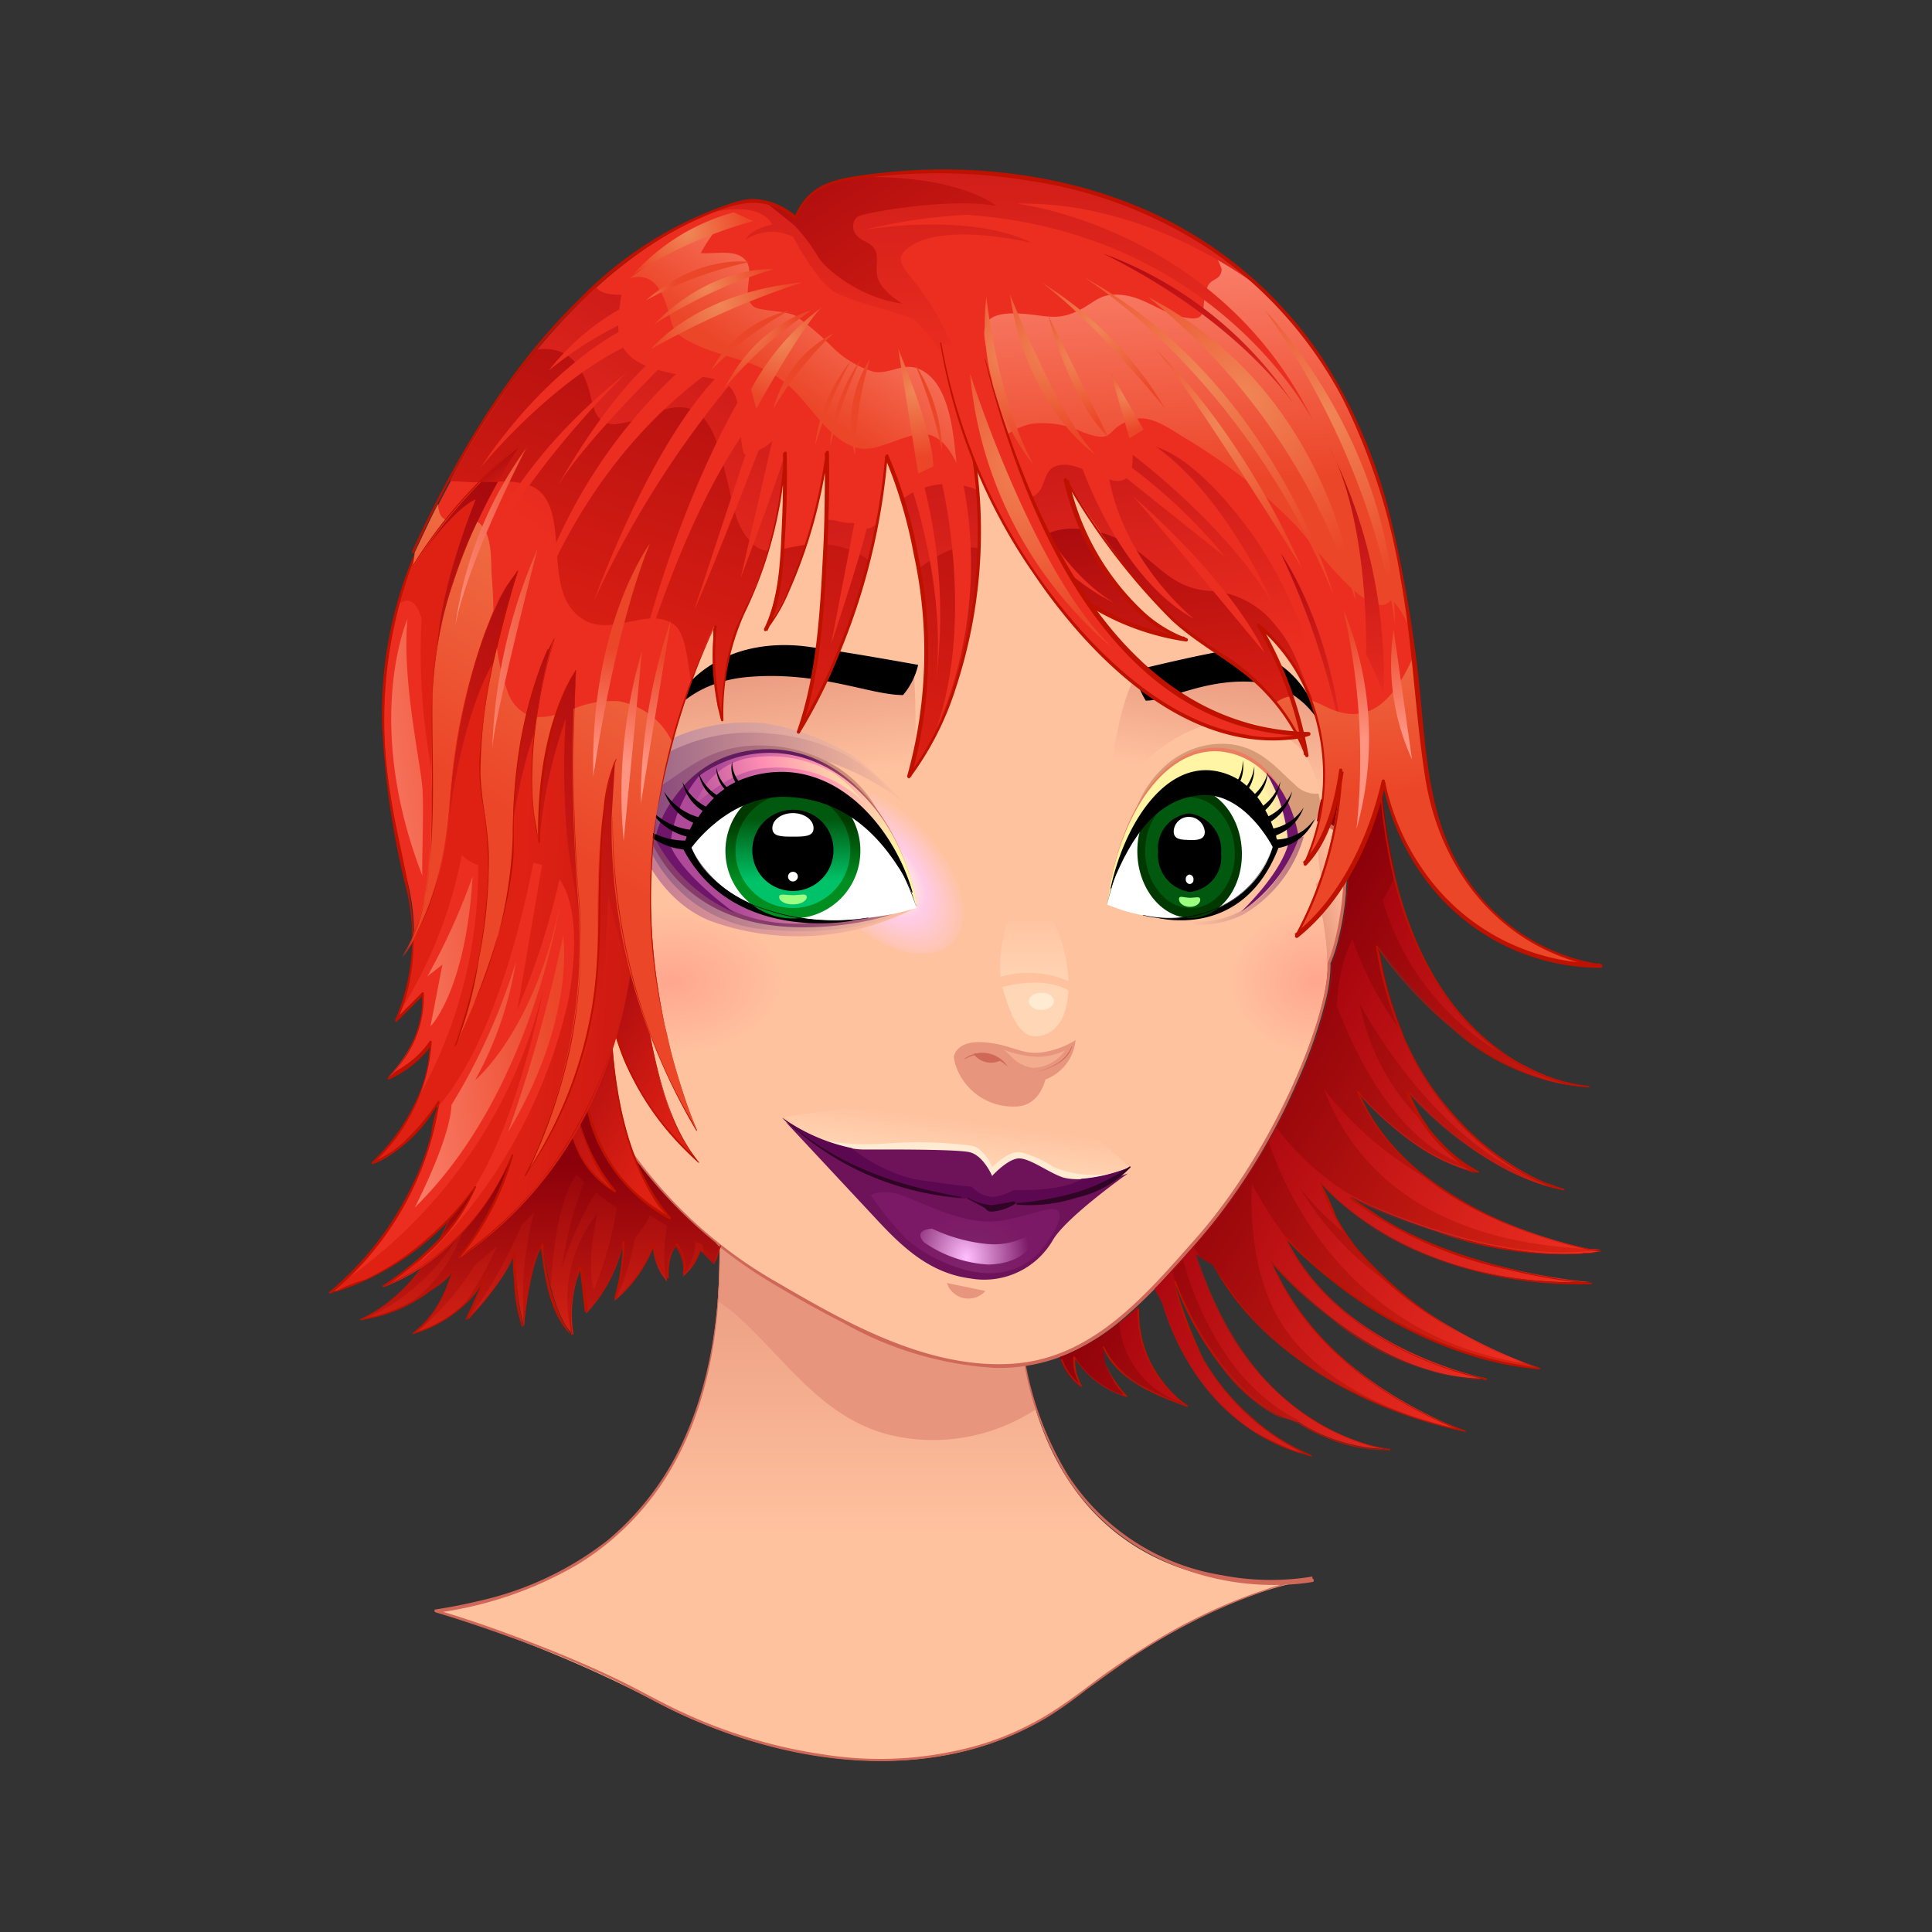 <svg xmlns="http://www.w3.org/2000/svg" xmlns:xlink="http://www.w3.org/1999/xlink" viewBox="0 0 128 128"><rect x="0" y="0" width="128" height="128" fill="#333333" stroke="none"/><defs><style>.cls-1{fill:url(#linear-gradient);}.cls-2{fill:#e7957c;}.cls-3{fill:#cf6858;}.cls-4{fill:url(#linear-gradient-2);}.cls-5{fill:#ffc29f;}.cls-6{fill:url(#radial-gradient);}.cls-7{fill:url(#radial-gradient-2);}.cls-8{fill:url(#linear-gradient-3);}.cls-9{fill:#f3ac8e;}.cls-10{fill:url(#linear-gradient-4);}.cls-11{fill:#ffebd2;}.cls-12{fill:url(#linear-gradient-5);}.cls-13{fill:#6e125a;}.cls-14{fill:url(#radial-gradient-3);}.cls-15{fill:url(#radial-gradient-4);}.cls-16{fill:#5c0850;}.cls-17{fill:#300425;}.cls-18{fill:url(#linear-gradient-6);}.cls-19{fill:url(#linear-gradient-7);}.cls-20{fill:url(#Sfumatura_senza_nome_16);}.cls-21{fill:url(#Sfumatura_senza_nome_24);}.cls-22{fill:url(#Sfumatura_senza_nome_15);}.cls-23{fill:url(#Sfumatura_senza_nome_21);}.cls-24{fill:url(#Sfumatura_senza_nome_19);}.cls-25{fill:url(#Sfumatura_senza_nome_21-2);}.cls-26{fill:url(#Sfumatura_senza_nome_22);}.cls-27{fill:url(#Sfumatura_senza_nome_14);}.cls-28{fill:url(#linear-gradient-8);}.cls-29{fill:url(#Sfumatura_senza_nome_12);}.cls-30{fill:url(#Sfumatura_senza_nome_12-2);}.cls-31{fill:#6f166a;}.cls-32{fill:#fff;}.cls-33{fill:url(#linear-gradient-9);}.cls-34{fill:url(#linear-gradient-10);}.cls-35{fill:#9cff82;}.cls-36{fill:url(#Sfumatura_senza_nome_16-2);}.cls-37{fill:url(#Sfumatura_senza_nome_24-2);}.cls-38{fill:url(#Sfumatura_senza_nome_15-2);}.cls-39{fill:url(#Sfumatura_senza_nome_21-3);}.cls-40{fill:url(#Sfumatura_senza_nome_19-2);}.cls-41{fill:url(#Sfumatura_senza_nome_21-4);}.cls-42{fill:url(#Sfumatura_senza_nome_22-2);}.cls-43{fill:url(#Sfumatura_senza_nome_14-2);}.cls-44{fill:url(#linear-gradient-11);}.cls-45{fill:url(#Sfumatura_senza_nome_12-3);}.cls-46{fill:url(#Sfumatura_senza_nome_12-4);}.cls-47{fill:url(#linear-gradient-12);}.cls-48{fill:url(#linear-gradient-13);}.cls-49{fill:url(#Sfumatura_senza_nome_70);}.cls-50{fill:url(#Sfumatura_senza_nome_70-2);}.cls-51{fill:#be1100;}.cls-52{fill:url(#linear-gradient-14);}.cls-53{fill:#ec2e20;}.cls-54{fill:url(#Sfumatura_senza_nome_28);}.cls-55{fill:url(#linear-gradient-15);}.cls-56{fill:url(#linear-gradient-16);}.cls-57{fill:url(#Sfumatura_senza_nome_69);}.cls-58{fill:url(#Sfumatura_senza_nome_70-3);}.cls-59{fill:url(#Sfumatura_senza_nome_28-2);}.cls-60{fill:url(#Sfumatura_senza_nome_28-3);}.cls-61{fill:url(#Sfumatura_senza_nome_69-2);}.cls-62{fill:url(#linear-gradient-17);}.cls-63{fill:url(#Sfumatura_senza_nome_69-3);}.cls-64{fill:url(#Sfumatura_senza_nome_69-4);}.cls-65{fill:url(#linear-gradient-18);}.cls-66{fill:url(#linear-gradient-19);}.cls-67{fill:url(#linear-gradient-20);}.cls-68{fill:url(#Sfumatura_senza_nome_69-5);}.cls-69{fill:url(#Sfumatura_senza_nome_69-6);}.cls-70{fill:url(#Sfumatura_senza_nome_69-7);}.cls-71{fill:url(#linear-gradient-21);}.cls-72{fill:url(#linear-gradient-22);}.cls-73{fill:url(#Sfumatura_senza_nome_28-4);}.cls-74{fill:url(#Sfumatura_senza_nome_28-5);}.cls-75{fill:url(#Sfumatura_senza_nome_28-6);}.cls-76{fill:url(#Sfumatura_senza_nome_28-7);}.cls-77{fill:url(#Sfumatura_senza_nome_28-8);}.cls-78{fill:url(#Sfumatura_senza_nome_28-9);}.cls-79{fill:url(#Sfumatura_senza_nome_28-10);}.cls-80{fill:url(#radial-gradient-5);}.cls-81{fill:url(#radial-gradient-6);}.cls-82{fill:url(#radial-gradient-7);}.cls-83{fill:url(#radial-gradient-8);}.cls-84{fill:url(#radial-gradient-9);}.cls-85{fill:url(#radial-gradient-10);}.cls-86{fill:url(#radial-gradient-11);}.cls-87{fill:url(#radial-gradient-12);}.cls-88{fill:url(#radial-gradient-13);}.cls-89{fill:url(#radial-gradient-14);}.cls-90{fill:url(#radial-gradient-15);}.cls-91{fill:url(#radial-gradient-16);}.cls-92{fill:url(#radial-gradient-17);}.cls-93{fill:url(#radial-gradient-18);}.cls-94{fill:url(#radial-gradient-19);}.cls-95{fill:url(#radial-gradient-20);}.cls-96{fill:url(#radial-gradient-21);}.cls-97{fill:url(#radial-gradient-22);}.cls-98{fill:url(#radial-gradient-23);}.cls-99{fill:url(#radial-gradient-24);}.cls-100{fill:url(#radial-gradient-25);}.cls-101{fill:url(#radial-gradient-26);}.cls-102{fill:url(#radial-gradient-27);}</style><linearGradient id="linear-gradient" x1="57.9" y1="80.95" x2="57.9" y2="101.7" gradientUnits="userSpaceOnUse"><stop offset="0" stop-color="#e7957c"/><stop offset="1" stop-color="#ffc29f"/></linearGradient><linearGradient id="linear-gradient-2" x1="86.69" y1="59.68" x2="89.28" y2="58.89" xlink:href="#linear-gradient"/><radialGradient id="radial-gradient" cx="-859.95" cy="-506.22" r="9.18" gradientTransform="translate(758.24 338.36) scale(0.83 0.54)" gradientUnits="userSpaceOnUse"><stop offset="0" stop-color="#ffa68f"/><stop offset="1" stop-color="#ffc29f"/></radialGradient><radialGradient id="radial-gradient-2" cx="-2074.01" cy="-506.22" r="9.18" gradientTransform="translate(1414.57 338.36) scale(0.64 0.54)" xlink:href="#radial-gradient"/><linearGradient id="linear-gradient-3" x1="35.67" y1="62.66" x2="31.04" y2="64.67" xlink:href="#linear-gradient"/><linearGradient id="linear-gradient-4" x1="68.52" y1="65.7" x2="68.52" y2="60.38" gradientUnits="userSpaceOnUse"><stop offset="0" stop-color="#ffd7b6"/><stop offset="1" stop-color="#ffc29f"/></linearGradient><linearGradient id="linear-gradient-5" x1="63.21" y1="77.3" x2="63.61" y2="74.24" xlink:href="#linear-gradient-4"/><radialGradient id="radial-gradient-3" cx="-292.84" cy="-136.37" r="4.24" gradientTransform="matrix(0.94, 0.02, -0.02, 1.15, 336.96, 247.37)" gradientUnits="userSpaceOnUse"><stop offset="0" stop-color="#7f266c"/><stop offset="1" stop-color="#7c1966"/></radialGradient><radialGradient id="radial-gradient-4" cx="-293.28" cy="-137.55" r="4.45" gradientTransform="matrix(0.94, 0.02, -0.02, 1.15, 336.96, 247.37)" gradientUnits="userSpaceOnUse"><stop offset="0" stop-color="#ffbfff"/><stop offset="1" stop-color="#7c1966"/></radialGradient><linearGradient id="linear-gradient-6" x1="51.03" y1="43.18" x2="52.23" y2="51.99" xlink:href="#linear-gradient"/><linearGradient id="linear-gradient-7" x1="81.96" y1="43.52" x2="80.76" y2="51.58" xlink:href="#linear-gradient"/><radialGradient id="Sfumatura_senza_nome_16" cx="2862.62" cy="1354.68" r="2.98" gradientTransform="matrix(1.6, 1.79, -1, 0.89, -3167.03, -6271.94)" gradientUnits="userSpaceOnUse"><stop offset="0" stop-color="#ffffd2"/><stop offset="0.13" stop-color="#fffad4"/><stop offset="0.29" stop-color="#ffebda"/><stop offset="0.46" stop-color="#ffd4e5"/><stop offset="0.5" stop-color="#ffcce8"/><stop offset="1" stop-color="#ffc29f"/></radialGradient><linearGradient id="Sfumatura_senza_nome_24" x1="41.62" y1="57.56" x2="60.69" y2="57.56" gradientUnits="userSpaceOnUse"><stop offset="0" stop-color="#c27891"/><stop offset="1" stop-color="#ffc29f"/></linearGradient><linearGradient id="Sfumatura_senza_nome_15" x1="41.56" y1="51.79" x2="60.34" y2="51.79" gradientUnits="userSpaceOnUse"><stop offset="0" stop-color="#ba879c"/><stop offset="1" stop-color="#ffc29f"/></linearGradient><linearGradient id="Sfumatura_senza_nome_21" x1="41.6" y1="52.14" x2="60.29" y2="52.14" gradientUnits="userSpaceOnUse"><stop offset="0" stop-color="#945d85"/><stop offset="1" stop-color="#ffc29f"/></linearGradient><linearGradient id="Sfumatura_senza_nome_19" x1="41.6" y1="53.12" x2="58.43" y2="53.12" gradientUnits="userSpaceOnUse"><stop offset="0" stop-color="#824280"/><stop offset="1" stop-color="#d79b78"/></linearGradient><linearGradient id="Sfumatura_senza_nome_21-2" x1="42.49" y1="58.21" x2="60.69" y2="58.21" xlink:href="#Sfumatura_senza_nome_21"/><linearGradient id="Sfumatura_senza_nome_22" x1="51.81" y1="59.1" x2="69.63" y2="61.84" gradientUnits="userSpaceOnUse"><stop offset="0" stop-color="#873b6a"/><stop offset="1" stop-color="#ffc29f"/></linearGradient><linearGradient id="Sfumatura_senza_nome_14" x1="49.1" y1="58.41" x2="60.42" y2="60.15" gradientUnits="userSpaceOnUse"><stop offset="0" stop-color="#af4a99"/><stop offset="1" stop-color="#ffc29f"/></linearGradient><linearGradient id="linear-gradient-8" x1="52.74" y1="54.22" x2="59.36" y2="55.36" gradientUnits="userSpaceOnUse"><stop offset="0" stop-color="#601c5d"/><stop offset="1" stop-color="#ed7d61"/></linearGradient><linearGradient id="Sfumatura_senza_nome_12" x1="47.01" y1="52.53" x2="59.81" y2="56.19" gradientUnits="userSpaceOnUse"><stop offset="0" stop-color="#af4a99"/><stop offset="0.48" stop-color="#ff8fb3"/><stop offset="1" stop-color="#fff5a4"/></linearGradient><linearGradient id="Sfumatura_senza_nome_12-2" x1="45.86" y1="54.42" x2="57.24" y2="50.24" xlink:href="#Sfumatura_senza_nome_12"/><linearGradient id="linear-gradient-9" x1="52.53" y1="58.39" x2="52.53" y2="54.3" gradientUnits="userSpaceOnUse"><stop offset="0" stop-color="#008e21"/><stop offset="1" stop-color="#003900"/></linearGradient><linearGradient id="linear-gradient-10" x1="52.53" y1="58.39" x2="52.53" y2="54.28" gradientUnits="userSpaceOnUse"><stop offset="0" stop-color="#00c369"/><stop offset="1" stop-color="#00590f"/></linearGradient><radialGradient id="Sfumatura_senza_nome_16-2" cx="5396.81" cy="-3696.13" r="2.99" gradientTransform="matrix(-1.18, 1.77, 0.74, 0.9, 9143.08, -6192.1)" xlink:href="#Sfumatura_senza_nome_16"/><linearGradient id="Sfumatura_senza_nome_24-2" x1="8355.6" y1="111.35" x2="8372.62" y2="111.35" gradientTransform="matrix(-0.82, -0.01, 0, 1, 6953.2, 46.47)" xlink:href="#Sfumatura_senza_nome_24"/><linearGradient id="Sfumatura_senza_nome_15-2" x1="8355.54" y1="105.58" x2="8372.31" y2="105.58" gradientTransform="matrix(-0.82, -0.01, 0, 1, 6953.2, 46.47)" xlink:href="#Sfumatura_senza_nome_15"/><linearGradient id="Sfumatura_senza_nome_21-3" x1="8355.58" y1="105.93" x2="8372.27" y2="105.93" gradientTransform="matrix(-0.82, -0.01, 0, 1, 6953.2, 46.47)" xlink:href="#Sfumatura_senza_nome_21"/><linearGradient id="Sfumatura_senza_nome_19-2" x1="8355.58" y1="106.91" x2="8370.61" y2="106.91" gradientTransform="matrix(-0.82, -0.01, 0, 1, 6953.2, 46.47)" xlink:href="#Sfumatura_senza_nome_19"/><linearGradient id="Sfumatura_senza_nome_21-4" x1="8356.38" y1="112.01" x2="8372.62" y2="112.01" gradientTransform="matrix(-0.82, -0.01, 0, 1, 6953.2, 46.47)" xlink:href="#Sfumatura_senza_nome_21"/><linearGradient id="Sfumatura_senza_nome_22-2" x1="8364.7" y1="112.81" x2="8380.68" y2="115.27" gradientTransform="matrix(-0.82, -0.01, 0, 1, 6953.2, 46.47)" xlink:href="#Sfumatura_senza_nome_22"/><linearGradient id="Sfumatura_senza_nome_14-2" x1="8362.28" y1="112.2" x2="8372.48" y2="113.77" gradientTransform="matrix(-0.82, -0.01, 0, 1, 6953.2, 46.47)" xlink:href="#Sfumatura_senza_nome_14"/><linearGradient id="linear-gradient-11" x1="8365.58" y1="108.08" x2="8371.52" y2="109.11" gradientTransform="matrix(-0.82, -0.01, 0, 1, 6953.2, 46.47)" xlink:href="#linear-gradient-8"/><linearGradient id="Sfumatura_senza_nome_12-3" x1="8360.49" y1="106.45" x2="8372.01" y2="109.74" gradientTransform="matrix(-0.82, -0.01, 0, 1, 6953.2, 46.47)" xlink:href="#Sfumatura_senza_nome_12"/><linearGradient id="Sfumatura_senza_nome_12-4" x1="8359.32" y1="107.95" x2="8369.5" y2="104.21" gradientTransform="matrix(-0.82, -0.01, 0, 1, 6953.2, 46.47)" xlink:href="#Sfumatura_senza_nome_12"/><linearGradient id="linear-gradient-12" x1="8366.05" y1="158.58" x2="8366.05" y2="154.54" gradientTransform="matrix(-0.82, -0.02, 0, 1, 6953.2, 86.55)" xlink:href="#linear-gradient-9"/><linearGradient id="linear-gradient-13" x1="8366.05" y1="158.58" x2="8366.05" y2="154.52" gradientTransform="matrix(-0.82, -0.02, 0, 1, 6953.2, 86.55)" xlink:href="#linear-gradient-10"/><linearGradient id="Sfumatura_senza_nome_70" x1="35.78" y1="75.3" x2="35.78" y2="89.23" gradientUnits="userSpaceOnUse"><stop offset="0.02" stop-color="#8b000a"/><stop offset="0.51" stop-color="#b4130f"/><stop offset="1" stop-color="#d82314"/></linearGradient><linearGradient id="Sfumatura_senza_nome_70-2" x1="35.8" y1="76.69" x2="35.8" y2="92.63" xlink:href="#Sfumatura_senza_nome_70"/><linearGradient id="linear-gradient-14" x1="35.73" y1="65.11" x2="46.7" y2="71.9" gradientUnits="userSpaceOnUse"><stop offset="0.02" stop-color="#92000c"/><stop offset="0.51" stop-color="#bb1210"/><stop offset="1" stop-color="#df2114"/></linearGradient><linearGradient id="Sfumatura_senza_nome_28" x1="20.44" y1="61.5" x2="35.85" y2="59.23" gradientUnits="userSpaceOnUse"><stop offset="0" stop-color="#ff9482"/><stop offset="0.87" stop-color="#ee5034"/><stop offset="1" stop-color="#ec4628"/></linearGradient><linearGradient id="linear-gradient-15" x1="68.02" y1="58.11" x2="34.42" y2="56.37" xlink:href="#linear-gradient-14"/><linearGradient id="linear-gradient-16" x1="49.36" y1="37.57" x2="25.91" y2="58.93" xlink:href="#linear-gradient-14"/><linearGradient id="Sfumatura_senza_nome_69" x1="79.91" y1="70.94" x2="102.89" y2="85.56" gradientUnits="userSpaceOnUse"><stop offset="0.02" stop-color="#9f000d"/><stop offset="0.51" stop-color="#c81817"/><stop offset="1" stop-color="#ec2e20"/></linearGradient><linearGradient id="Sfumatura_senza_nome_70-3" x1="79.91" y1="70.94" x2="102.89" y2="85.56" xlink:href="#Sfumatura_senza_nome_70"/><linearGradient id="Sfumatura_senza_nome_28-2" x1="59.01" y1="15.35" x2="51.87" y2="25.63" xlink:href="#Sfumatura_senza_nome_28"/><linearGradient id="Sfumatura_senza_nome_28-3" x1="77.86" y1="11.79" x2="79.02" y2="31.99" xlink:href="#Sfumatura_senza_nome_28"/><linearGradient id="Sfumatura_senza_nome_69-2" x1="67.05" y1="-12.63" x2="67.05" y2="24.81" xlink:href="#Sfumatura_senza_nome_69"/><linearGradient id="linear-gradient-17" x1="49.93" y1="0.45" x2="66.18" y2="25.52" xlink:href="#linear-gradient-14"/><linearGradient id="Sfumatura_senza_nome_69-3" x1="61.63" y1="4.57" x2="39.69" y2="38" xlink:href="#Sfumatura_senza_nome_69"/><linearGradient id="Sfumatura_senza_nome_69-4" x1="65.76" y1="12.27" x2="69.94" y2="45" xlink:href="#Sfumatura_senza_nome_69"/><linearGradient id="linear-gradient-18" x1="32.24" y1="29.38" x2="34.12" y2="32.28" xlink:href="#linear-gradient-14"/><linearGradient id="linear-gradient-19" x1="56.69" y1="9.26" x2="43.69" y2="46.87" xlink:href="#linear-gradient-14"/><linearGradient id="linear-gradient-20" x1="75.48" y1="26.66" x2="78.73" y2="49.64" xlink:href="#linear-gradient-14"/><linearGradient id="Sfumatura_senza_nome_69-5" x1="89.15" y1="24.24" x2="90.55" y2="47.81" xlink:href="#Sfumatura_senza_nome_69"/><linearGradient id="Sfumatura_senza_nome_69-6" x1="78.92" y1="12.95" x2="79.84" y2="28.48" xlink:href="#Sfumatura_senza_nome_69"/><linearGradient id="Sfumatura_senza_nome_69-7" x1="86.28" y1="32.49" x2="87.35" y2="50.53" xlink:href="#Sfumatura_senza_nome_69"/><linearGradient id="linear-gradient-21" x1="50.6" y1="33.43" x2="36.67" y2="55.6" gradientUnits="userSpaceOnUse"><stop offset="0" stop-color="#f08756"/><stop offset="1" stop-color="#ec4628"/></linearGradient><linearGradient id="linear-gradient-22" x1="93.92" y1="34.55" x2="95.08" y2="52.2" xlink:href="#linear-gradient-21"/><linearGradient id="Sfumatura_senza_nome_28-4" x1="39.76" y1="50.33" x2="40.98" y2="43.02" xlink:href="#Sfumatura_senza_nome_28"/><linearGradient id="Sfumatura_senza_nome_28-5" x1="42.6" y1="50.8" x2="43.81" y2="43.49" xlink:href="#Sfumatura_senza_nome_28"/><linearGradient id="Sfumatura_senza_nome_28-6" x1="41.61" y1="50.64" x2="42.83" y2="43.33" xlink:href="#Sfumatura_senza_nome_28"/><linearGradient id="Sfumatura_senza_nome_28-7" x1="29.85" y1="43.62" x2="37.6" y2="42.49" xlink:href="#Sfumatura_senza_nome_28"/><linearGradient id="Sfumatura_senza_nome_28-8" x1="28.75" y1="36.11" x2="36.5" y2="34.98" xlink:href="#Sfumatura_senza_nome_28"/><linearGradient id="Sfumatura_senza_nome_28-9" x1="93.08" y1="48.56" x2="91.95" y2="41.59" xlink:href="#Sfumatura_senza_nome_28"/><linearGradient id="Sfumatura_senza_nome_28-10" x1="89.99" y1="49.06" x2="88.86" y2="42.09" xlink:href="#Sfumatura_senza_nome_28"/><radialGradient id="radial-gradient-5" cx="-277.56" cy="-169.16" r="4.12" gradientTransform="translate(310.57 179.76) scale(0.95)" xlink:href="#linear-gradient-21"/><radialGradient id="radial-gradient-6" cx="-1026.25" cy="351.21" r="4.12" gradientTransform="translate(881.94 -196.78) rotate(4.48) scale(0.8)" xlink:href="#linear-gradient-21"/><radialGradient id="radial-gradient-7" cx="-840.44" cy="-1527.91" r="4.12" gradientTransform="translate(1100.78 1041.44) rotate(-17.06) scale(0.84)" xlink:href="#linear-gradient-21"/><radialGradient id="radial-gradient-8" cx="-1822.4" cy="-1213.99" r="4.12" gradientTransform="matrix(0.69, -0.15, 0.15, 0.69, 1485.39, 575.81)" xlink:href="#linear-gradient-21"/><radialGradient id="radial-gradient-9" cx="-1553.2" cy="-2581.09" r="4.12" gradientTransform="matrix(0.63, -0.31, 0.31, 0.63, 1838, 1164.75)" xlink:href="#linear-gradient-21"/><radialGradient id="radial-gradient-10" cx="162.05" cy="-5127.3" r="4.12" gradientTransform="matrix(0.39, -0.59, 0.59, 0.38, 3024.76, 2086.59)" xlink:href="#linear-gradient-21"/><radialGradient id="radial-gradient-11" cx="-382.28" cy="-7310.77" r="4.12" gradientTransform="matrix(0.44, -0.54, 0.33, 0.27, 2629.69, 1808.86)" xlink:href="#linear-gradient-21"/><radialGradient id="radial-gradient-12" cx="-94.39" cy="-7789.14" r="4.12" gradientTransform="matrix(0.4, -0.57, 0.35, 0.25, 2801.92, 1907.75)" xlink:href="#linear-gradient-21"/><radialGradient id="radial-gradient-13" cx="4823.86" cy="8771.03" r="4.12" gradientTransform="matrix(0.02, 0.7, -0.43, 0.01, 3717.12, -3375.47)" xlink:href="#linear-gradient-21"/><radialGradient id="radial-gradient-14" cx="-251.93" cy="-164.38" r="4.8" gradientTransform="translate(310.57 179.76) scale(0.95)" xlink:href="#linear-gradient-21"/><radialGradient id="radial-gradient-15" cx="-253.8" cy="-164.95" r="6.37" gradientTransform="translate(310.57 179.76) scale(0.95)" xlink:href="#linear-gradient-21"/><radialGradient id="radial-gradient-16" cx="-256.72" cy="-164.59" r="6.3" gradientTransform="translate(310.57 179.76) scale(0.95)" xlink:href="#linear-gradient-21"/><radialGradient id="radial-gradient-17" cx="-240.34" cy="-161.43" r="12.69" gradientTransform="translate(310.57 179.76) scale(0.95)" xlink:href="#linear-gradient-21"/><radialGradient id="radial-gradient-18" cx="-243.51" cy="-162.5" r="13.75" gradientTransform="translate(310.57 179.76) scale(0.95)" xlink:href="#linear-gradient-21"/><radialGradient id="radial-gradient-19" cx="-241.73" cy="-159.76" r="9.07" gradientTransform="translate(310.57 179.76) scale(0.95)" xlink:href="#linear-gradient-21"/><radialGradient id="radial-gradient-20" cx="-250.4" cy="-166.58" r="5.9" gradientTransform="translate(310.57 179.76) scale(0.95)" xlink:href="#linear-gradient-21"/><radialGradient id="radial-gradient-21" cx="-234.62" cy="-160.27" r="12.08" gradientTransform="translate(310.57 179.76) scale(0.95)" xlink:href="#linear-gradient-21"/><radialGradient id="radial-gradient-22" cx="-276.77" cy="-167.97" r="5.14" gradientTransform="translate(310.57 179.76) scale(0.95)" xlink:href="#linear-gradient-21"/><radialGradient id="radial-gradient-23" cx="-278.98" cy="-172.98" r="4.22" gradientTransform="translate(310.57 179.76) scale(0.95)" xlink:href="#linear-gradient-21"/><radialGradient id="radial-gradient-24" cx="-248.44" cy="-161.74" r="2.62" gradientTransform="translate(310.57 179.76) scale(0.95)" xlink:href="#linear-gradient-21"/><radialGradient id="radial-gradient-25" cx="-263.17" cy="-161.97" r="4.65" gradientTransform="translate(310.57 179.76) scale(0.95)" xlink:href="#linear-gradient-21"/><radialGradient id="radial-gradient-26" cx="-272.22" cy="-165.52" r="4.36" gradientTransform="translate(310.57 179.76) scale(0.95)" xlink:href="#linear-gradient-21"/><radialGradient id="radial-gradient-27" cx="-254.75" cy="-156.75" r="10.9" gradientTransform="translate(310.57 179.76) scale(0.95)" xlink:href="#linear-gradient-21"/></defs><g id="Head_8"><path class="cls-1" d="M47.37,77.66c1.49,14-2.24,26.72-18.51,29.11a86.06,86.06,0,0,1,14.33,5.82c6.27,3.44,18.66,7.17,28.07-.15s15.67-7.76,15.67-7.76S70.21,107.82,67.67,89Z"/><path class="cls-2" d="M60.06,95.28a12.4,12.4,0,0,0,8.56-1.91,26.6,26.6,0,0,1-1-4.36L47.37,77.66a46.37,46.37,0,0,1,.18,8.54,10.81,10.81,0,0,1,1.32,1C52.42,90.43,54.85,94.55,60.06,95.28Z"/><path class="cls-3" d="M47.37,77.66c.62,6,.42,12.33-2.13,17.86a18.59,18.59,0,0,1-5,6.54,21.43,21.43,0,0,1-8.48,4c-1,.24-1.93.42-2.91.57-.1,0-.08.16,0,.19,2,.59,4,1.3,5.94,2s3.71,1.48,5.52,2.32c1.53.72,3,1.58,4.52,2.3,5.93,2.81,12.94,4.18,19.38,2.51a20.14,20.14,0,0,0,5.14-2.15,28.34,28.34,0,0,0,2.57-1.81q1.36-1,2.79-2a37.84,37.84,0,0,1,8.68-4.44,14.61,14.61,0,0,1,3.56-.88l0-.22a16.87,16.87,0,0,1-6-.09,15,15,0,0,1-10.22-6.67,21.76,21.76,0,0,1-3-8.82c0-.06-.1,0-.09,0a22.26,22.26,0,0,0,2.86,8.73,14.79,14.79,0,0,0,4.73,4.81A17.33,17.33,0,0,0,84.84,105a13.69,13.69,0,0,0,2.12-.19c.12,0,.09-.23,0-.22a13.53,13.53,0,0,0-3,.68,36.18,36.18,0,0,0-8.09,3.85c-.91.57-1.81,1.17-2.68,1.79s-1.81,1.38-2.74,2a19.43,19.43,0,0,1-5.22,2.59,23.79,23.79,0,0,1-10.77.72,33.6,33.6,0,0,1-9.19-2.75c-1.49-.68-2.91-1.51-4.39-2.22-1.76-.85-3.57-1.61-5.39-2.32-2.16-.84-4.35-1.62-6.56-2.27v.19a25,25,0,0,0,9.31-3.18A18.09,18.09,0,0,0,44.05,98c3.15-4.92,3.83-11,3.6-16.73,0-1.19-.15-2.38-.28-3.57Z"/><path class="cls-3" d="M89.08,55.9a2,2,0,0,0-.5-1l-.16.16.16-.16a1.78,1.78,0,0,0-1.23-.49h-.17a25.11,25.11,0,0,0,.57-4v-.21a7.72,7.72,0,0,0-.42-2.23c-.07-.2-.15-.4-.23-.6l0-.1h0A1.48,1.48,0,0,0,87,47a79.05,79.05,0,0,0-.84-8,26.88,26.88,0,0,0-1-4.4A21.18,21.18,0,0,0,83.57,31a21.62,21.62,0,0,0-5.17-6.13,23.17,23.17,0,0,0-7.27-4A25.51,25.51,0,0,0,63,19.55c-.47,0-.93,0-1.4,0A38.15,38.15,0,0,0,51,21.63c-6.68,2.3-12.88,6.7-16.23,13a26,26,0,0,0-2.89,10.71q0,.69,0,1.38A40.23,40.23,0,0,0,32.09,51a56.1,56.1,0,0,0,.9,5.64c0,.21.09.42.14.64a2.94,2.94,0,0,0-1.44-.45,2,2,0,0,0-.58.09,1.72,1.72,0,0,0-1.07,1,3.63,3.63,0,0,0-.25,1.38v.17a15.22,15.22,0,0,0,.42,3.24,26,26,0,0,0,1,3.47A10.87,10.87,0,0,0,33,69.26c.79,1,2,2.12,3.41,2.13l.32,0a2,2,0,0,0,1.56-1,.25.25,0,0,1,0-.07c.17.44.36.87.56,1.3a28.69,28.69,0,0,0,2.86,4.8,31.3,31.3,0,0,0,5.57,5.87,32.38,32.38,0,0,0,4,2.8c1.5.89,3,1.75,4.57,2.54a23.17,23.17,0,0,0,10.12,3h.15a11.57,11.57,0,0,0,4.46-.86,14.76,14.76,0,0,0,3.74-2.33,32.52,32.52,0,0,0,3.19-3.13c1.08-1.18,2.16-2.37,3.14-3.64A42,42,0,0,0,86,71.55a31.21,31.21,0,0,0,1.76-5A10.5,10.5,0,0,0,88.15,64v-.19l.06-.13.12-.31c.08-.23.16-.46.22-.69a19.13,19.13,0,0,0,.62-3.51c0-.51.09-1,.09-1.58A7.76,7.76,0,0,0,89.08,55.9Z"/><path class="cls-4" d="M86.26,55a1.76,1.76,0,0,1,2.16.08c1.35,1.27.15,8.65-.89,9.33S86,62,86,62Z"/><path class="cls-5" d="M38.27,69.55A30,30,0,0,0,51.55,85c4.62,2.7,10,5.72,15.54,5.35,5.31-.36,8.79-4.53,12.08-8.24,5.37-6.07,8.76-14.73,8.76-18,0-4-1.5-6.57-1-9.56s1.09-4.47-.1-7.26a82.63,82.63,0,0,0-1.08-9.59C84.13,28.53,76.57,21.33,66.49,20a32.65,32.65,0,0,0-10.15.46,35.45,35.45,0,0,0-9.08,3c-3.63,1.85-7.82,4.6-10.23,8a26.81,26.81,0,0,0-3.54,6.69A27.56,27.56,0,0,0,32.13,49a55.46,55.46,0,0,0,1.36,8.78s-1.89-1.59-3.09-.1.6,8.06,1.79,10.05,2.89,3.58,4.48,3.38A1.67,1.67,0,0,0,38.27,69.55Z"/><path class="cls-6" d="M47.42,59.5c-5.66,0-10.25,3-10.25,6.67s4.59,6.67,10.25,6.67,10.25-3,10.25-6.67S53.08,59.5,47.42,59.5Z"/><path class="cls-7" d="M87.6,60.7a9,9,0,0,0-4.55-1.2c-4.4,0-8,3-8,6.67s3.56,6.67,8,6.67a9.35,9.35,0,0,0,2.27-.28C87,69,87.93,65.81,87.93,64.08A19.08,19.08,0,0,0,87.6,60.7Z"/><path class="cls-8" d="M31,59.38a10.84,10.84,0,0,0,1,5.67c1.42,2.91,2.09,3.36,2.54,3.36s.3-1.27,1.42-1.35l-.83-.74-.37-1.87V62.14l-1.27-2.32L32.29,59A3.05,3.05,0,0,0,31,59.38Z"/><path class="cls-2" d="M36,63.93c-.53-1.27-3.21-7-5.08-4.4,0,0,1.87-.6,2.84,1.71.06.16.12.3.17.44-.74.2-2,.92-1.14,3.67v-.3s-.13-2.4,1.36-2.56c.29,1.41-.15,2.15.2,3.45.45,1.65,1.72,1.12,1.72,1.12A1.88,1.88,0,0,1,36,63.93Z"/><path class="cls-3" d="M31,59.53c1.56-1.9,3.44,1.43,4.1,2.6q.33.6.63,1.23c.07.14.14.29.2.44s.06.1,0,.12a1.77,1.77,0,0,0-.34.33,2,2,0,0,0,.51,2.85,0,0,0,1,0,0-.07,1.86,1.86,0,0,1-.06-3,.07.07,0,0,0,0-.08c-.55-1.34-3.29-7.25-5.16-4.39,0,0,0,0,0,0Z"/><path class="cls-2" d="M63.19,70.05s.08-1.12,1.94-1,2.47.83,3.81.68a5.63,5.63,0,0,0,2.32-.82,3.1,3.1,0,0,1-2,2.61s-.37,1.79-2,1.79a4,4,0,0,1-4-2.91Z"/><path class="cls-3" d="M64.5,69.83a1.45,1.45,0,0,0,1.83.41A2.12,2.12,0,0,0,64.5,69.83Z"/><path class="cls-9" d="M66.38,69.5a7,7,0,0,0,2.44.52,4.28,4.28,0,0,0,1.76-.44,2.68,2.68,0,0,1-2.16,1.17,2.62,2.62,0,0,1-1-.38C67,70.07,66.75,69.68,66.38,69.5Z"/><path class="cls-3" d="M63.92,70.13s0,.06,0,.05a2,2,0,0,1,1.58-.26,3.71,3.71,0,0,1,1.27.75s.06,0,0,0A2,2,0,0,0,63.92,70.13ZM71,69.34c-.5,1.14-1.55,1.46-2.67,1.78,0,0,0,.06,0,0,1-.27,2.36-.62,2.71-1.81C71.05,69.33,71,69.3,71,69.34Z"/><path class="cls-10" d="M66.38,65.27c.3,1.06.93,3.49,2.29,3.39,3.73-.3,1.86-8.77-.4-9C66.52,59.55,66,63.77,66.38,65.27Z"/><path class="cls-5" d="M65.28,65.74s3.89-1.57,6,.22l.11-.66a6.63,6.63,0,0,0-6.5,0Z"/><path class="cls-11" d="M69.82,66.34c0,.31-.37.57-.83.57s-.83-.26-.83-.57.37-.57.83-.57S69.82,66,69.82,66.34Z"/><path class="cls-5" d="M69.29,72.67a2.18,2.18,0,0,1-1.9,1.13,4.2,4.2,0,0,1-3-1.12c-8.52.17-16.78,1-16.78,1S58.13,88.28,67.79,87.48c0,0,2.19.9,6.86-4.18a37,37,0,0,0,6.67-10A95.86,95.86,0,0,0,69.29,72.67Z"/><path class="cls-2" d="M62.73,85l2.56.53A1.51,1.51,0,0,1,62.73,85Z"/><path class="cls-12" d="M52,74s6.78-1.11,10-.75,3.63,1.77,6.51,1.13c0,0,3.32.36,4.22,1.09s2.14,1.88,2.14,1.88S72.3,79,71,79.08s-8.13-.33-8.13-.33l-7.19-1.86-2-1.46Z"/><path class="cls-11" d="M54.43,75.52a15.73,15.73,0,0,0,4.29.24,28.61,28.61,0,0,1,5.56.13c.91.09,1.46,1.44,1.46,1.44s1.05-1.1,1.85-1a7,7,0,0,1,2.22,1,7,7,0,0,0,4.29.31s-1.27.81-1.5.88-4.89.73-5.52.86a24.74,24.74,0,0,1-5-.33Z"/><path class="cls-13" d="M52.05,74.33l6.12,6.56c1.69,1.81,3.49,3.47,6.12,3.81a5.25,5.25,0,0,0,5.43-2.48c.83-1.53,5-4.47,5-4.47l-2.94,1-5.15,0-5.09-.82L56.87,76.7l-3-1.13Z"/><path class="cls-14" d="M57.69,79.19s.75-.55,2.4.13S63.9,81,65.68,80.93s3.91-1.11,4.37-.75c.68.55-1.08,2.67-1.3,2.89-1.77,1.75-4.14,1.46-6.13.6a9.76,9.76,0,0,1-2.56-1.57A24,24,0,0,1,57.69,79.19Z"/><path class="cls-15" d="M61.21,82.3a8.28,8.28,0,0,0,4.28,1.48c2.15-.06,3-1.2,2.86-1.73s-1,.61-3.1.35a10.92,10.92,0,0,1-3.5-1S60.46,81.44,61.21,82.3Z"/><path class="cls-13" d="M74.88,77.33c-1.66,1.66-5.29,2.53-7.52,2.47l-.17-.11a4.7,4.7,0,0,1-1.72.39c-.43-.23-.86-.45-1.37-.67h-.43a19.78,19.78,0,0,1-11.85-5.35s2.89,2.11,5.52,2.1,5.85,0,6.82.16,1.57,1.59,1.57,1.59,1-1.11,1.74-1.16,2.09,1,3,1.27C72.2,78.47,74.88,77.33,74.88,77.33Z"/><path class="cls-16" d="M63.67,79.4h.43c.51.22.94.44,1.37.67a4.7,4.7,0,0,0,1.72-.39l.17.11c2.23.06,5.86-.81,7.52-2.47a11,11,0,0,1-3.23.78c-1.17.87-4.5.74-4.5.74a3.48,3.48,0,0,1-1.38.46,1.94,1.94,0,0,1-1.37-.67s-1.77-.18-3.83-.51a10.62,10.62,0,0,1-4.15-2.06,12.48,12.48,0,0,1-4.6-2A19.78,19.78,0,0,0,63.67,79.4Z"/><path class="cls-17" d="M51.83,74s0,0,0,0a18.86,18.86,0,0,0,11.86,5.36,0,0,0,0,0,0-.06C59.42,78.54,55.35,77.25,51.83,74Zm15.34,5.59a14.74,14.74,0,0,1-1.48.25,3.73,3.73,0,0,1-1.58-.49s0,.06,0,.07c.33.17.65.35,1,.53s.19.32.63.32a3.37,3.37,0,0,0,1.53-.52A.09.09,0,0,0,67.17,79.61Zm7.69-2.32A12.68,12.68,0,0,1,71.3,79a20.5,20.5,0,0,1-3.94.71s0,.1,0,.1a10.15,10.15,0,0,0,4-.47,7,7,0,0,0,3.54-2S74.91,77.26,74.86,77.29Z"/><path class="cls-5" d="M80.25,44.56l-3.74.29-1.19-.29a55.52,55.52,0,0,1-14.63-.45l-4.63.45-7-.6-3.14,1.49s-4.62,1.79-3.28,11.65c0,0,2.54,4.47,9.4,4.92s11.79-1,16.42-1c5.83,0,10,1.19,13.14.74a10.44,10.44,0,0,0,5.94-3.61,10,10,0,0,1-.12-3.4c.46-2.78,1-4.27.13-6.7L85.32,45.3Z"/><path class="cls-18" d="M53.38,44.11c-2.54-.6-6.57.89-6.57.89C41,47.24,43.67,56.8,43.67,56.8l1.94,1.34s4,.45,6.27.6,7.17.3,7.17.3c2.24-4.78,1.49-14.63,1.49-14.63A32.31,32.31,0,0,1,53.38,44.11Z"/><path class="cls-19" d="M84,44.26a10.69,10.69,0,0,0-4.48-.15c-1.49.3-4.33.74-4.33.74-2.09,3.89-2.09,14-2.09,14l5.38-.15s4.62-.3,5.82-.6a5.78,5.78,0,0,0,2.24-1.34l.8-.44a7.69,7.69,0,0,1,.09-1.65c.21-1.28.45-2.29.55-3.24-.12-1.14-.22-2.24-.25-2.92a9.48,9.48,0,0,0-.4-1.11L87.25,47A9.68,9.68,0,0,0,84,44.26Z"/><path d="M43.57,48.64s1.3-3.39,6-3.79,8.07,1.2,10.26,1.2a4.75,4.75,0,0,0,1-2s-4.38-.8-7.26-1.2S45.76,42.86,43.57,48.64Z"/><path d="M87.91,49a5.47,5.47,0,0,0-4.42-3.78c-3.46-.4-6,1.2-7.58,1.2a5.43,5.43,0,0,1-.74-2s3.24-.8,5.38-1.2S86.29,43.26,87.91,49Z"/><path class="cls-20" d="M62.94,62.57c-1.66,1.46-5.15.25-7.79-2.7s-3.44-6.54-1.78-8,5.14-.25,7.78,2.7S64.6,61.11,62.94,62.57Z"/><path class="cls-21" d="M41.62,53.78s1,5.39,5.4,7.22a17.08,17.08,0,0,0,13.67-.87l-2.53-1.74L44.93,53.08Z"/><path class="cls-22" d="M42.14,54.47c-1.56-1.56.36-4.41,1.57-5.13a11.91,11.91,0,0,1,7-1.41,15.33,15.33,0,0,1,4.92,1.67c1.91.91,3.13,2.59,4.7,3.92,0,0-4-3.4-7.49-3.4-6,0-6.79,3.37-8.62,5.22l-.61.35-.78-.52Z"/><path class="cls-23" d="M60.29,53.48a17.62,17.62,0,0,0-5.38-3,7.05,7.05,0,0,0-2.06-.34c-3.48,0-8.62,5.22-8.62,5.22l-.36.21-.25.14-.78-.52-.47-.47h0l-.22-.22a1.74,1.74,0,0,1-.41-1.93A5.59,5.59,0,0,1,44,50a11.92,11.92,0,0,1,7-1.4,13.22,13.22,0,0,1,4.69,1.25C57.57,50.78,58.75,52.16,60.29,53.48Z"/><path class="cls-24" d="M53.37,56.91l-9.5-1.36-.25,0a10.62,10.62,0,0,0-1.25-.82h0l-.22-.22a1.74,1.74,0,0,1-.41-1.93A3.21,3.21,0,0,0,43.88,52c1.66-1.05,3.31-2.7,6.71-2.61a9.68,9.68,0,0,1,4.32,1.12,7.78,7.78,0,0,1,3.34,3.4C59.56,56.56,53.37,56.91,53.37,56.91Z"/><path class="cls-25" d="M42.49,54.74a9.31,9.31,0,0,0,8.71,6.87c6.17.51,9.49-1.56,9.49-1.56L44.41,55.69Z"/><path class="cls-26" d="M43,55.43a9.49,9.49,0,0,0,5.49,5.22c4.26,1.66,10.1.27,11-.26s-3.75-1.22-3.75-1.22L45.36,56l-1.82-.43Z"/><path class="cls-27" d="M43.57,55.65a10.13,10.13,0,0,0,10.16,5.48,7,7,0,0,0-.75-1.5,27.67,27.67,0,0,0-2.74-2.14c-.5-.15-1.94-1-2.49-1.24a13.22,13.22,0,0,1-1.29-.6Z"/><path class="cls-28" d="M43.43,55.5s1.19-5.22,6.56-5.82S59.7,53.91,60.74,60l-5-1.09-10-2.79S43.52,55.8,43.43,55.5Z"/><path class="cls-29" d="M43.43,55.5a7.89,7.89,0,0,1,6.66-5.57c5.38-.6,9.66,4.28,10.65,10l-5-1.09-10-2.79S43.52,55.8,43.43,55.5Z"/><path class="cls-30" d="M45.63,53.78s2.43-2.79,5.22-2.9a8.24,8.24,0,0,1,6.38,2.26,10.22,10.22,0,0,0-1.91-1.86,8.42,8.42,0,0,0-6-1,4.45,4.45,0,0,0-2,1.09C46.52,52.08,46.27,53,45.63,53.78Z"/><path class="cls-31" d="M48.67,60.48S45.19,58,44.41,56a8.42,8.42,0,0,1,2-4.7,6.66,6.66,0,0,0-3,4.27A10.76,10.76,0,0,0,48.67,60.48Z"/><path d="M50.92,51.19a7.23,7.23,0,0,0-2,.54,2.07,2.07,0,0,1-.41-1.28,1.82,1.82,0,0,0,.21,1.37c-.2.1-.4.21-.58.32a2.39,2.39,0,0,1-.68-1.31A2.06,2.06,0,0,0,48,52.27c-.18.13-.36.26-.52.4a3,3,0,0,1-1.18-1.45,2.52,2.52,0,0,0,1,1.65c-.19.19-.37.38-.53.57a3.54,3.54,0,0,1-1.55-1.63,3,3,0,0,0,1.33,1.91c-.1.14-.2.28-.28.42A4,4,0,0,1,44,52.45a3.55,3.55,0,0,0,1.93,2.06l-.23.46A4.46,4.46,0,0,1,43,53.54a4,4,0,0,0,2.49,1.88c0,.1-.07.19-.09.27A4.85,4.85,0,0,1,42,54.28a4.48,4.48,0,0,0,3.28,2C48.62,62.56,56.46,61,56.46,61l4-1.88C59.29,55,55.69,50.61,50.92,51.19Z"/><path class="cls-32" d="M45.84,56.22c1.61,3.78,7.25,5.34,11.68,4.59,0,0,1.19-.14,1.9-.31s1.34-.35,1.34-.35c-1.56-4.82-4.14-7.4-7.31-8.19a6.34,6.34,0,0,0-7.67,4.12Z"/><path class="cls-33" d="M57,56.29a4.47,4.47,0,1,1-4.47-4.38A4.42,4.42,0,0,1,57,56.29Z"/><path class="cls-34" d="M56.33,56.29a3.8,3.8,0,1,1-3.8-3.73A3.76,3.76,0,0,1,56.33,56.29Z"/><path d="M55.22,56.29a2.69,2.69,0,1,1-2.69-2.64A2.66,2.66,0,0,1,55.22,56.29Z"/><path class="cls-32" d="M53.9,54.87c0,.56-.62.56-1.37.56s-1.36,0-1.36-.56.61-1,1.36-1S53.9,54.31,53.9,54.87Z"/><path class="cls-32" d="M52.86,58.08a.33.33,0,0,1-.33.32.32.32,0,0,1-.32-.32.32.32,0,0,1,.32-.32A.32.32,0,0,1,52.86,58.08Z"/><path class="cls-35" d="M53.45,59.43c0,.27-.41.49-.92.49s-.91-.22-.91-.49.41-.12.91-.12S53.45,59.15,53.45,59.43Z"/><path d="M55.49,52.65a7,7,0,0,0-7.77.47,6.22,6.22,0,0,0-1.94,3h0a6.42,6.42,0,0,1,7.64-4c3,.73,5.13,3.16,6.43,5.86a19.75,19.75,0,0,1,.9,2.24s0,0,0,0C59.84,57.2,58.29,54.21,55.49,52.65Zm2,8.15a14.36,14.36,0,0,1-6.85-.59,8,8,0,0,1-4.83-4s0,0,0,0a7.8,7.8,0,0,0,4.73,4,13.81,13.81,0,0,0,7,.61S57.53,60.8,57.52,60.8Z"/><path d="M45.77,56.22s2.49-3.63,6.46-3.42,6.33,2.77,8.05,5.93c0,0-2-5.82-7.16-7.07,0,0-6.1-.6-7.63,4.62Z"/><path class="cls-36" d="M71.76,62.33c1.22,1.48,3.77.31,5.71-2.61s2.53-6.5,1.31-8-3.77-.31-5.71,2.61S70.54,60.85,71.76,62.33Z"/><path class="cls-37" d="M87.4,53.78s-.7,5.38-4,7.16a9.63,9.63,0,0,1-10-1l1.85-1.72L85,53Z"/><path class="cls-38" d="M87,54.47c1.14-1.55-.26-4.42-1.15-5.16a7,7,0,0,0-5.15-1.48,9.13,9.13,0,0,0-3.6,1.61c-1.41.89-2.3,2.55-3.45,3.87,0,0,2.94-3.35,5.49-3.32,4.41.07,5,3.45,6.32,5.32l.45.36.57-.51Z"/><path class="cls-39" d="M73.7,53.27a12.46,12.46,0,0,1,4-3A4.09,4.09,0,0,1,79.16,50c2.56,0,6.32,5.32,6.32,5.32l.27.22.18.14.57-.51.35-.47h0l.17-.21a2.22,2.22,0,0,0,.3-1.93A5.3,5.3,0,0,0,85.67,50a6.89,6.89,0,0,0-5.14-1.49,7.77,7.77,0,0,0-3.44,1.2C75.7,50.6,74.84,52,73.7,53.27Z"/><path class="cls-40" d="M78.78,56.78l7-1.25.18,0a7.85,7.85,0,0,1,.92-.81h0l.17-.21a2.22,2.22,0,0,0,.3-1.93,1.92,1.92,0,0,1-1.58-.62c-1.22-1.06-2.43-2.73-4.92-2.68a5.57,5.57,0,0,0-3.17,1.07,7,7,0,0,0-2.45,3.37C74.24,56.36,78.78,56.78,78.78,56.78Z"/><path class="cls-41" d="M86.76,54.72s-1,6.26-6.39,6.78a9.58,9.58,0,0,1-7-1.67l11.94-4.17Z"/><path class="cls-42" d="M86.38,55.42a8.74,8.74,0,0,1-4,5.16c-3.13,1.6-7.4.14-8-.39S77.05,59,77.05,59l7.6-3.11L86,55.5Z"/><path class="cls-43" d="M86,55.63S84,61.72,78.52,61a7.91,7.91,0,0,1,.55-1.49,21.38,21.38,0,0,1,2-2.1c.36-.15,1.42-1,1.82-1.22a8.15,8.15,0,0,0,.95-.58Z"/><path class="cls-44" d="M86.08,55.48s-.88-5.24-4.82-5.89-7.12,4.12-7.89,10.18l3.65-1,7.3-2.68S86,55.78,86.08,55.48Z"/><path class="cls-45" d="M86.08,55.48s-1-5-4.9-5.65S74.1,54,73.37,59.77l3.65-1,7.3-2.68S86,55.78,86.08,55.48Z"/><path class="cls-46" d="M84.46,53.73s-1.79-2.81-3.83-3A5.16,5.16,0,0,0,76,53a8.7,8.7,0,0,1,1.4-1.83,4.72,4.72,0,0,1,4.41-.92,3.25,3.25,0,0,1,1.48,1.11A24.74,24.74,0,0,1,84.46,53.73Z"/><path class="cls-31" d="M82.23,60.4s2.55-2.4,3.12-4.48a10.53,10.53,0,0,0-1.46-4.72s1.59,1.15,2.17,4.3A9.82,9.82,0,0,1,82.23,60.4Z"/><path d="M80.58,51.09a4.33,4.33,0,0,1,1.45.55,2.56,2.56,0,0,0,.3-1.27,2.41,2.41,0,0,1-.15,1.37,3.39,3.39,0,0,1,.42.33,2.83,2.83,0,0,0,.5-1.3,2.54,2.54,0,0,1-.35,1.43,4.89,4.89,0,0,1,.39.4A2.93,2.93,0,0,0,84,51.16a2.76,2.76,0,0,1-.7,1.65,4.82,4.82,0,0,1,.39.57,3.25,3.25,0,0,0,1.14-1.61,3.14,3.14,0,0,1-1,1.9l.21.41a3.31,3.31,0,0,0,1.57-1.65,3.2,3.2,0,0,1-1.41,2l.17.46a3.18,3.18,0,0,0,2-1.39,3.05,3.05,0,0,1-1.82,1.84c0,.1,0,.19.07.28a3.23,3.23,0,0,0,2.48-1.37,3.18,3.18,0,0,1-2.4,1.93c-2.43,6.27-8.18,4.59-8.18,4.59l-2.94-1.92C74.44,54.78,77.08,50.45,80.58,51.09Z"/><path class="cls-32" d="M84.3,56.18c-1.18,3.76-5.31,5.25-8.56,4.46a11.72,11.72,0,0,1-1.39-.34c-.52-.18-1-.37-1-.37,1.14-4.8,3-7.35,5.36-8.11s4.83.77,5.63,4.21Z"/><path class="cls-47" d="M75.35,56.39c0,2.39,1.55,4.37,3.46,4.43s3.47-1.84,3.47-4.23-1.55-4.37-3.47-4.42S75.35,54,75.35,56.39Z"/><path class="cls-48" d="M75.87,56.41c0,2,1.32,3.71,2.94,3.76s3-1.56,3-3.6-1.32-3.71-3-3.76S75.87,54.38,75.87,56.41Z"/><path d="M76.73,56.43a2.46,2.46,0,0,0,2.08,2.66,2.31,2.31,0,0,0,2.09-2.54,2.47,2.47,0,0,0-2.09-2.66A2.31,2.31,0,0,0,76.73,56.43Z"/><path class="cls-32" d="M77.76,55.07c0,.55.47.56,1,.58s1.06,0,1.06-.53a1.07,1.07,0,0,0-1.06-1A1,1,0,0,0,77.76,55.07Z"/><path class="cls-32" d="M78.56,58.25a.3.3,0,0,0,.25.32.27.27,0,0,0,.26-.3.3.3,0,0,0-.26-.33A.29.29,0,0,0,78.56,58.25Z"/><path class="cls-35" d="M78.11,59.57c0,.27.31.5.7.51s.71-.2.71-.47-.32-.12-.71-.13S78.11,59.3,78.11,59.57Z"/><path d="M77.23,52.5a4,4,0,0,1,5.69.55,6.74,6.74,0,0,1,1.43,3h0c-.78-3.16-3.28-4.86-5.61-4.12S75,55,74,57.7c-.26.73-.47,1.48-.66,2.24,0,0,0,0,0,0C74,57,75.17,54,77.23,52.5Zm-1.49,8.12a7.84,7.84,0,0,0,5-.51,6.58,6.58,0,0,0,3.54-3.94h0a6.47,6.47,0,0,1-3.48,3.94,7.49,7.49,0,0,1-5.09.53S75.73,60.62,75.74,60.62Z"/><path d="M84.35,56.17s-1.82-3.66-4.73-3.49-4.65,2.7-5.91,5.84c0,0,1.47-5.8,5.25-7,0,0,4.48-.53,5.6,4.7Z"/><path class="cls-49" d="M41.83,76.45A29.1,29.1,0,0,1,39,71.65c-.2-.43-.39-.86-.56-1.31l0,.08a2,2,0,0,1-1.56,1,1.72,1.72,0,0,1-.32,0A3.12,3.12,0,0,1,35,71l-3.58,4.59c-1,4.41-3,9.75-7.54,11.84A10.37,10.37,0,0,0,30,84.18s-.93,3.14-2.67,4.18a8.14,8.14,0,0,0,5-4.06L31,87.43s2.67-2.78,3.13-4.53a19.94,19.94,0,0,0,.58,5S35,83.83,36,82.44c0,0,.46,4.64,2,6A8.07,8.07,0,0,1,38.5,84l.35,3a9.79,9.79,0,0,0,2.44-4.65,17.71,17.71,0,0,1-.58,3.83,8.11,8.11,0,0,0,2.55-3.59,3.81,3.81,0,0,0,.93,2.32,3.58,3.58,0,0,1,.58-2.32s.81,1.16.46,2a3.5,3.5,0,0,0,1.17-1.74l.92.93.35-1v-.13l-.28-.22A31.3,31.3,0,0,1,41.83,76.45Z"/><path class="cls-50" d="M47.4,82.32a31.3,31.3,0,0,1-5.57-5.87A29.1,29.1,0,0,1,39,71.65c-.2-.43-.39-.86-.56-1.31l0,.08a2,2,0,0,1-1.56,1,1.72,1.72,0,0,1-.32,0A3.12,3.12,0,0,1,35,71l-3.58,4.59c-1,4.4-3,9.72-7.5,11.82v0l.06.06.25-.11a13.94,13.94,0,0,0,6.55-6.21,9.69,9.69,0,0,1-3.31,4.93,5.15,5.15,0,0,0-.45.32,11.27,11.27,0,0,0,3-2.24s-.93,3.14-2.67,4.18l.28-.09.1-.08a19,19,0,0,0,3.71-4.32c.35-.3.88-.74,1.48-1.27a23.48,23.48,0,0,1-2.28,4,6.6,6.6,0,0,0,1.7-2.26L31,87.43l.05-.05.12-.15a33.91,33.91,0,0,0,3.41-6.11c.27-.27.55-.54.81-.81a21.91,21.91,0,0,0-.67,7.48c.06-.65.43-4.09,1.27-5.35a23.08,23.08,0,0,0,.51,2.89c.08-1.74.38-5.68,1.69-7.51.14.15.31.31.51.5A25.44,25.44,0,0,0,37.23,84a23.27,23.27,0,0,1,2.24-5,12.2,12.2,0,0,0,1.4,1,24.63,24.63,0,0,1-1.53,5.47c-.53-1.86.24-5.08.24-5.08a9.16,9.16,0,0,0-1.75,7.83l.08.16A8.07,8.07,0,0,1,38.5,84l.35,3a9.79,9.79,0,0,0,2.44-4.65,17.71,17.71,0,0,1-.58,3.83l.09-.07A16.35,16.35,0,0,0,42.06,82a5.23,5.23,0,0,0,1-1.49l1.14.71a10.55,10.55,0,0,0-.11,3.35l.09.31a3.47,3.47,0,0,1,.58-2.28,2.69,2.69,0,0,1,.5,1.86l.14-.15a3.6,3.6,0,0,0,.67-2.07l.48.23a5.7,5.7,0,0,0,.06.58l.7.71.35-1v-.13Z"/><path class="cls-51" d="M31.42,75.59c-1.11,4.58-3,9.65-7.56,11.81a0,0,0,0,0,0,.06,9.68,9.68,0,0,0,4.59-1.88c.46-.32,1.36-.85,1.52-1.4-.08.27-.18.53-.28.79a7,7,0,0,1-2.37,3.36s0,.08,0,.07a8.36,8.36,0,0,0,4.16-2.68,6,6,0,0,0,.76-1.41c-.13.31-.27.61-.4.92-.33.73-.65,1.45-1,2.18,0,0,0,.1.07,0a14,14,0,0,0,3-4.06c.14-.33.07-.67.07-.14s0,1,.07,1.47a11.43,11.43,0,0,0,.51,3.18.06.06,0,0,0,.11,0,25.39,25.39,0,0,1,.36-2.6,13.41,13.41,0,0,1,.5-2c.09-.29.33-.59.3-.89l0,.24c.23,1.88.55,4.43,2,5.83,0,0,.11,0,.1-.06a7.59,7.59,0,0,1-.1-1.58,7.91,7.91,0,0,1,.26-1.81c0-.15.27-1.47.33-.94.11.94.21,1.89.32,2.84a.07.07,0,0,0,.1,0,9.06,9.06,0,0,0,2-3.08,4.53,4.53,0,0,0,.39-1.59c0,.25,0,.5,0,.75a12.67,12.67,0,0,1-.53,3s.05.09.09.06a7.77,7.77,0,0,0,2-2.35,8.57,8.57,0,0,0,.49-1c.11-.28,0-.31,0,0a5,5,0,0,0,.92,2s.11,0,.11,0a4.59,4.59,0,0,1,.19-1.65c.12-.39.2-.8.45-.36a2,2,0,0,1,.29,1.64s0,.1.08.07a3.64,3.64,0,0,0,1-1.27s.19-.39.11-.46l.34.32c.19.2.39.39.58.58a0,0,0,0,0,.08,0c.12-.35.23-.7.34-1,0-.05-.06-.07-.08,0-.07.22-.38.91-.29,1l-.9-.91a.06.06,0,0,0-.1,0,3.79,3.79,0,0,1-.86,1.46c-.28.3-.14.21-.1-.1a2.64,2.64,0,0,0-.56-1.6s-.06,0-.09,0a3.26,3.26,0,0,0-.6,2.21c0,.36-.17-.32-.23-.41a5.25,5.25,0,0,1-.47-1,1.83,1.83,0,0,1-.11-.73c0-.07-.09-.08-.11,0a8.76,8.76,0,0,1-1.63,2.72c-.18.19-.37.38-.56.56l-.23.2c-.17.14,0,.08,0,0a13.81,13.81,0,0,0,.53-3.68c0-.06-.1-.07-.12,0a9.69,9.69,0,0,1-2.4,4.6s.08.09.07,0,0-.22,0-.33l-.12-1L38.56,84s-.08-.09-.11,0a7.82,7.82,0,0,0-.68,3.6,7,7,0,0,0,.09.92,10.25,10.25,0,0,0-.63-1.06A14.42,14.42,0,0,1,36,82.44a.05.05,0,0,0-.1,0c-.93,1.5-1.09,3.55-1.26,5.27,0,.47-.06-.27-.11-.47a12.93,12.93,0,0,1-.29-2.06c-.06-.75-.1-1.5-.1-2.25,0-.05-.08-.06-.1,0A12.11,12.11,0,0,1,31,87.37s0,.11.07,0l.12-.28L31.62,86c.26-.57.51-1.15.77-1.72,0,0,0-.1-.08,0a7.84,7.84,0,0,1-4.91,4c.71-.21,1.44-1.39,1.84-2.14a10.34,10.34,0,0,0,.82-2,0,0,0,0,0-.06,0,11.3,11.3,0,0,1-5.18,3.07c-.22,0-.44.1-.66.13s-.36.14-.05,0a9.55,9.55,0,0,0,2.35-1.64c2.81-2.58,4.11-6.51,5-10.12,0,0,0,0,0,0Z"/><path class="cls-52" d="M43,68.16l-.69-6.27-.53-3.83L40,57.72v5A17.94,17.94,0,0,0,46.28,77C44.36,74.78,43.49,71,43,68.16Zm-4.7-2.26c0,5.92.35,11.66,6.09,14.8-2.61-3-3.65-7.84-3.83-11.84Zm-.87,4.18c0,3.31,0,7,3.31,8.88A12,12,0,0,1,38.1,73Z"/><path class="cls-51" d="M46.31,77c-2-2.47-2.71-5.81-3.33-8.85,0,0,0,0,0,0a29.31,29.31,0,0,0,1.6,6,11.94,11.94,0,0,0,1.3,2.38l-.34-.33c-.43-.43-.84-.88-1.24-1.34-3-3.48-4.09-7.64-4.23-12.15,0,0-.07,0-.07,0a18.46,18.46,0,0,0,1.4,7.67,20.07,20.07,0,0,0,4.87,6.65S46.35,77.06,46.31,77Zm-5.77-8.15s0,0,0,0a24.25,24.25,0,0,0,1.26,7.36,15.67,15.67,0,0,0,1.59,3.33,3.76,3.76,0,0,0,.79.94,10.73,10.73,0,0,1-1.84-1.3c-3.85-3.31-3.89-8.63-4-13.29a.07.07,0,1,0-.14,0,26.45,26.45,0,0,0,.95,8.68,10.88,10.88,0,0,0,5.17,6.19.08.08,0,0,0,.1-.13C41.67,77.44,40.85,73,40.54,68.86ZM38.11,73s0,0,0,0a13.88,13.88,0,0,0,1.17,3.84,8.5,8.5,0,0,0,1.06,1.7c.45.58-.26-.15-.39-.25a6.07,6.07,0,0,1-.68-.66c-1.85-2-1.73-5-1.78-7.59a.06.06,0,1,0-.12,0c-.06,3.35.16,7,3.33,8.94a.07.07,0,0,0,.09-.11A12.66,12.66,0,0,1,38.11,73Z"/><path class="cls-53" d="M42.1,61.55c-.7,8.88-4.35,16.71-11.66,21.76a19.1,19.1,0,0,0,3.48-6.79S31.48,83,25.39,85.23c0,0,4.87-3.14,6.09-6.62,0,0-3.83,5.57-9.58,7,0,0,6.27-5,7.14-12.53,0,0-2.09,3.31-4.35,4,0,0,3.83-3.65,3.83-8a6.73,6.73,0,0,1-2.79,2.27s2.62-2.62,2.27-5.58l-1.74,1.75A14.14,14.14,0,0,0,27,58.41C25.73,53,23.82,44.48,27.82,36s8.88-9.23,8.88-9.23,3.83,2.61,4,3.14S43,45.18,43,45.18l-.87,11Z"/><path class="cls-54" d="M31.48,71.56a24,24,0,0,0,2.7-7.84,41,41,0,0,1-4.27,9.49C29.83,75.48,27.48,80,27.48,80c7.66-7.48,9.57-19.85,9.57-19.85C35.31,68.42,31.48,71.56,31.48,71.56ZM37.31,62A101.09,101.09,0,0,1,33.66,75C38.18,67.47,37.31,62,37.31,62Zm-8.79,6s2.35-2.35,2.79-9.93a42.47,42.47,0,0,1-3,6.62l1-.78ZM28,52.4C27.91,50.66,26.6,45.09,27,41c0,0-3,6.79,1,17.06C27.91,58.06,28.08,54.15,28,52.4Z"/><path class="cls-55" d="M31.43,78.68C34.38,74,36,65.55,36,65.55A32.93,32.93,0,0,1,22.42,85.12l-.19.17-.06.21C27.4,84.1,31,79.3,31.43,78.68Zm9.28-48.82c-.18-.53-4-3.14-4-3.14s-4.87.7-8.88,9.23a25.07,25.07,0,0,0-1.51,4.15c.81-.69,1.31-.12,1.61.88A41.51,41.51,0,0,0,29,52.86a12.63,12.63,0,0,0,.43,1.41,25,25,0,0,1-2.07,7.59,13.92,13.92,0,0,1-.82,5l.06,0a29.92,29.92,0,0,0,4-10.22,2.46,2.46,0,0,0,1.08.67,31,31,0,0,1-4.05,15.56,15.12,15.12,0,0,1-2.77,4.07l0,0h0l-.17.17C27,76.35,29,73,29,73s0,.27-.06.41l.06-.06C32.83,69,34.79,60,35.33,57.18a2.32,2.32,0,0,1,.58.13l-1.64,9.63.3-.75a50.59,50.59,0,0,0,2.5-7.93c1.45,2.05.94,6.22.54,8.2a34.44,34.44,0,0,1-9.89,17.31l.8-1a24.71,24.71,0,0,1-3.13,2.51c6.09-2.27,8.53-8.71,8.53-8.71a19.1,19.1,0,0,1-3.48,6.79c7.31-5,11-12.88,11.66-21.76v-5.4l.87-11S40.88,30.38,40.71,29.86Z"/><path class="cls-56" d="M33.92,42.22a9.68,9.68,0,0,0,3.13-6.36s-2.87.18-3.31.61l1-6s-.18-2.09-.52-2.09a5.72,5.72,0,0,0-1.75.52l-4.78,8.18s2.26-3.31,3.83-4c0,0-2.88,7-2.53,11.05.13,1.48.78.89,1.55-.46l-.76,10.48S30.78,45.27,33.92,42.22Zm7.23,12.26c.69-1.15,1.21-4.69.86-4.86s-1.82.35-1.82.35-.7,4.09-.79,4.7S39.31,59,39.31,59l-.43,4.07c0-1.85-.1-12.36-.17-12.6s1.48-5.4.87-6.09l0-.06c.6-1.31-.48-1.69-.48-1.69l-.31.33c-.08-.2-.12-.33-.12-.33l-.17.63-1.08,1.13c.49-1.62.37-3.06-.06-3.06-.61,0-2.44,1.74-2.7,2.17a5.24,5.24,0,0,0-.26,1.75l-.43,9.31s.87-5.92,2.44-8.1l0,0-.63,1.95v6.88a32.39,32.39,0,0,1,1.7-7.67,54.8,54.8,0,0,0,.12,8.19c.4,3,1.15,6.8,1.29,7.47L37.92,72a26.51,26.51,0,0,0,2.18-8.44c.06-1.46.12-2.88.21-4.16.52,2.39,1.44,5.12,1.44,5.12l.26-6.1-.34-2.87Z"/><path class="cls-51" d="M42.07,61.55a30.53,30.53,0,0,1-6.21,16.67,25.19,25.19,0,0,1-3,3.12c-.58.52-1.19,1-1.81,1.46-.19.14-.8.83-.41.32A18.07,18.07,0,0,0,34,76.53c0-.07-.08-.09-.11,0A16.12,16.12,0,0,1,27.75,84a13.18,13.18,0,0,1-1.7.91c-.21.09-.92.59-.39.23s1.18-.86,1.74-1.32a12.87,12.87,0,0,0,4.14-5.17c0-.08-.08-.11-.12,0a19.62,19.62,0,0,1-3.31,3.56,17.48,17.48,0,0,1-3.87,2.54,11.6,11.6,0,0,0-2.28.94l.28-.24A20.36,20.36,0,0,0,29.12,73c0-.08-.11-.1-.14,0a14.56,14.56,0,0,1-2,2.43,6.66,6.66,0,0,1-2.13,1.47c-.08,0-.2.28,0,.09l.37-.39A12,12,0,0,0,28.6,69a.08.08,0,0,0-.15,0,6,6,0,0,1-1.56,1.55c-.22.16-.45.29-.68.43,0,0-.53.5-.37.33s.31-.35.46-.53a7.24,7.24,0,0,0,1.78-5,.08.08,0,0,0-.14,0l-1,1-.6.6c-.14.14-.05.31,0,.18a11.68,11.68,0,0,0,.89-3.06c.68-4-.81-8-1.38-12a29.64,29.64,0,0,1,1.49-15.19c1.44-3.64,3.78-7.42,7.2-9.51a7.54,7.54,0,0,1,2-.87c.18,0,.15,0,.19,0l1.3.91c.61.44,1.22.88,1.81,1.36.26.21.74.51.82.86.15.69.23,1.4.34,2.1.41,2.71.8,5.43,1.19,8.15.17,1.18.34,2.35.5,3.53a9.69,9.69,0,0,1,.21,1.43c-.29,3.66-.57,7.31-.86,11,0,.09.13.09.14,0,.16-2,.33-3.95.48-5.92.11-1.27.21-2.53.31-3.8a6.47,6.47,0,0,0,.09-1.32c-.64-4.52-1.28-9.06-2-13.58a14.38,14.38,0,0,0-.29-1.7c-.09-.3-.5-.56-.72-.74-.54-.46-1.11-.87-1.68-1.28l-1.41-1c-.1-.07-.2-.19-.33-.16a5.44,5.44,0,0,0-1.37.48c-2.72,1.28-4.72,3.81-6.23,6.32a27,27,0,0,0-3.72,14.34,55.66,55.66,0,0,0,1.61,11,13.62,13.62,0,0,1-.75,8.68c0,.07.06.16.12.09l1.11-1.1c.18-.19.36-.37.55-.55s0,0,0,.11a4.82,4.82,0,0,1-.07,1.2,7.91,7.91,0,0,1-2.19,4.06.08.08,0,0,0,.09.12,7.35,7.35,0,0,0,2.66-2.06l.13-.19a1.72,1.72,0,0,0-.16.7,9.09,9.09,0,0,1-.6,2.4A13.33,13.33,0,0,1,24.63,77a.08.08,0,0,0,.08.13,9.12,9.12,0,0,0,4-3.49l.36-.52a7.42,7.42,0,0,0-.5,2,17.39,17.39,0,0,1-1.38,3.64,20.92,20.92,0,0,1-5.36,6.82.07.07,0,0,0,.07.12A17.68,17.68,0,0,0,31.2,79.1c.09-.13.19-.25.28-.37l.05-.08a8.28,8.28,0,0,0-.55.92,12.46,12.46,0,0,1-2.25,2.86,20.6,20.6,0,0,1-3.37,2.74c-.06,0,0,.14,0,.11a15.52,15.52,0,0,0,7.94-7.4c.2-.37.38-.75.55-1.13a1.19,1.19,0,0,1,.08-.2c-.23.56-.48,1.24-.72,1.86a18,18,0,0,1-2.85,4.86s0,.12.06.09c7.25-5.06,11-13.16,11.68-21.81a0,0,0,1,0-.07,0Z"/><path class="cls-57" d="M106.06,82.9s-12.54-2-16.13-10.56c0,0,3.71,4.53,8,5.34a10.48,10.48,0,0,1-4.64-5.34s4.64,5.46,10.33,6.5c0,0-10.33-2.9-12.3-16.13,0,0,6.15,9.17,14,9.28,0,0-12.3-.58-13.81-19.85l-4,.83c-.1.49-.2,1-.27,1.44h.16a1.75,1.75,0,0,1,1.23.49,2,2,0,0,1,.51,1,7.69,7.69,0,0,1,.17,1.73c0,.53,0,1.06-.08,1.57a20.12,20.12,0,0,1-.62,3.52c-.07.23-.14.46-.22.69l-.12.3-.06.14v0s0,0,0,.08v.07a10.5,10.5,0,0,1-.37,2.51,31.21,31.21,0,0,1-1.76,5,42.67,42.67,0,0,1-5.35,9.07c-1,1.27-2.06,2.46-3.14,3.64-.36.39-.72.78-1.1,1.16l.5.94c1.51,4.87,4.76,8.93,9.87,10.1a15.4,15.4,0,0,1-9.06-11.61s3,8.24,8.24,9.4A11.31,11.31,0,0,0,92,96s-9.17-.93-12.76-12.88l1.16.69c3.13,5.92,10.44,9.75,16.71,11,0,0-9.63-3.25-12.88-11.26,0,0,6.5,7.89,14.27,7.78,0,0-9.75-1.86-13.34-9.4,0,0,6.84,7.77,16.83,8.7,0,0-12-3.83-14.51-12.3,0,0,5.57,7,17.87,6.61,0,0-9.75-.69-15.9-5.68C89.46,79.31,98.86,84.07,106.06,82.9ZM78.67,93.12c-1.86-1.28-3.49-4.06-3.25-6.39v-.17c-.32.29-.64.58-1,.86a15,15,0,0,1-3.74,2.33l-.5.19.1.16a3.68,3.68,0,0,0,1.28,1.74,3.23,3.23,0,0,1-.47-2,6.23,6.23,0,0,0,3.48,2.67,7.1,7.1,0,0,1-1.39-2.21l-.12-1.16C73.91,91.26,76.69,92.42,78.67,93.12Z"/><path class="cls-58" d="M85.28,82.09l0,0c1,1.1,7.54,7.7,16.69,8.55,0,0-.32-.1-.85-.3-12.1-1.82-16.19-12-17.06-14.71a40.6,40.6,0,0,1-3.31,5c-.52.68-1.08,1.33-1.64,2l.41.7.86.51c3.13,5.92,10.44,9.75,16.71,11l-.55-.21C93.26,94,88,92,85.28,88.24c-2.6-3.54-2.4-8.75-2.33-9.79A26.82,26.82,0,0,0,85.28,82.09Zm-6.61,11-.1-.07a6.11,6.11,0,0,1-4.42-5.39,14.71,14.71,0,0,1-3.44,2.09l-.5.19.1.16a3.68,3.68,0,0,0,1.28,1.74,3.23,3.23,0,0,1-.47-2,6.23,6.23,0,0,0,3.48,2.67,7.1,7.1,0,0,1-1.39-2.21l-.12-1.16C73.91,91.26,76.69,92.42,78.67,93.12Zm25-14.28a9,9,0,0,1-.86-.31c-7.7-2.29-12.72-12-12.72-12a14.8,14.8,0,0,0,4.55,8.19,10.41,10.41,0,0,1-1.3-2.39S97.93,77.8,103.62,78.84Zm1.73,3.93c-11.82-.45-16.12-6.39-17.67-10.56a23,23,0,0,0,7.2,6.11,14.34,14.34,0,0,1-4.95-6s3.71,4.53,8,5.34c0,0-.21-.11-.56-.33-4.51-1.38-7.32-6.67-8.83-10.6a10.85,10.85,0,0,1,1-4.51A22.74,22.74,0,0,0,93,68.56a23.52,23.52,0,0,1-1.63-5.85s6.15,9.17,14,9.28a11.27,11.27,0,0,1-4.25-1.34,17.38,17.38,0,0,1-9.51-11,12.2,12.2,0,0,0,.84-1.7,37.9,37.9,0,0,1-.89-5.84l-2.45.51-1.38.89s-.15.34-.37.87h.1a1.75,1.75,0,0,1,1.23.49,2,2,0,0,1,.51,1,7.69,7.69,0,0,1,.17,1.73c0,.53,0,1.06-.08,1.57a20.12,20.12,0,0,1-.62,3.52c-.07.23-.14.46-.22.69l-.12.3-.06.14v0s0,0,0,.08v.07a10.5,10.5,0,0,1-.37,2.51,31.21,31.21,0,0,1-1.76,5c-.48,1.09-1,2.17-1.57,3.23a17.72,17.72,0,0,0,4.78,4.38l1.35.69c2.79,1.23,9.75,3.93,15.37,3Zm-27,.71-.72.79c.06.24.12.48.19.72,0,.08.05.15.07.23,0-.12,0-.23-.07-.34s3,8,8.06,9.35l.18-.07C81,91.67,78.94,85.54,78.38,83.48Zm10.74-1.72a18.52,18.52,0,0,1-3-3,20.46,20.46,0,0,0,6.14,6.47A17.9,17.9,0,0,1,89.12,81.76Z"/><path class="cls-51" d="M92,96a12.2,12.2,0,0,1-4.88-1.88c-4-2.44-6.44-6.58-7.87-11,0,0,0,0,0,0,1.61,5.61,5.42,10.76,11.15,12.56a10.78,10.78,0,0,0,1.49.36L91.14,96a11.67,11.67,0,0,1-5-1.7,2.36,2.36,0,0,0-.59-.17,6.86,6.86,0,0,1-1.35-.62,12.05,12.05,0,0,1-3.68-3.64,22.21,22.21,0,0,1-2.62-5,.06.06,0,0,0-.11,0,15.68,15.68,0,0,0,8,11.12,8.4,8.4,0,0,0,1,.5,24.08,24.08,0,0,1-3.75-1.67,15.23,15.23,0,0,1-6-8.46s0,0,0,0c1.5,4.82,4.79,8.93,9.86,10.14a0,0,0,1,0,0-.09,13.78,13.78,0,0,1-4.12-2.65A15.34,15.34,0,0,1,79.71,90a32.93,32.93,0,0,1-1.89-5A21.68,21.68,0,0,0,81,90.66a11.33,11.33,0,0,0,3.46,3.08c.51.27,1.19.34,1.66.63a11,11,0,0,0,1.71.87,10.28,10.28,0,0,0,4.16.84A.06.06,0,1,0,92,96Zm4.45-1.32.13,0-1.08-.26a30.31,30.31,0,0,1-5.88-2.24,20.94,20.94,0,0,1-9.22-8.37s0,0,0,0c3.27,6.06,10.17,9.69,16.71,11.06a0,0,0,0,0,0-.08c-5-1.71-9.93-5.41-12.36-10.16,0-.08-.27-.44-.42-.7C86.6,89,91.42,92.62,96.46,94.65ZM85.15,82.06l0,.09A.41.41,0,0,0,85.15,82.06ZM106,83l-.19,0C105.92,83,106,83,106,83Zm.07-.11A26.74,26.74,0,0,1,95,78.33a15.93,15.93,0,0,1-3.57-3.48,12.14,12.14,0,0,1-1.18-2c0-.09-.43-.61-.28-.44l.3.34c2,2.24,4.66,4.32,7.67,4.94.06,0,.1-.07,0-.1a9.68,9.68,0,0,1-2.71-2.18,10,10,0,0,1-1-1.28c-.38-.56-.59-1.28-1-1.79q.3.36.63.69c2.62,2.71,6,5.09,9.72,5.82a.05.05,0,1,0,0-.1c-3.64-1-6.85-4-8.91-7a20.31,20.31,0,0,1-2.42-5.06,24.38,24.38,0,0,1-.76-2.94,2.87,2.87,0,0,0-.27-1l.15.21a28.21,28.21,0,0,0,4.89,5.23,15.05,15.05,0,0,0,9,3.85h0l0,0a.05.05,0,0,0,0-.09,11.83,11.83,0,0,1-6.16-2.58c-5.27-4-7.07-11-7.6-17.22,0,0-.1,0-.1,0,.49,6.23,2.28,13,7.33,17.08a13.44,13.44,0,0,0,4.9,2.56c-.26,0-.51-.1-.77-.16a13.73,13.73,0,0,1-2.85-1.05,20.57,20.57,0,0,1-4.62-3.24,25.7,25.7,0,0,1-4.12-4.65.06.06,0,0,0-.11,0c.95,6.15,4.14,11.79,9.62,15a16.05,16.05,0,0,0,1.91.93c-3.43-.86-6.49-3.2-8.9-5.69-.19-.2-.38-.4-.56-.61,0,0-.11,0-.09.06a10.63,10.63,0,0,0,2.93,4.14,10.84,10.84,0,0,0,1.27,1l.39.22c.18.11-.48-.19-.59-.22A15.36,15.36,0,0,1,90,72.3s-.1,0-.08.07c2.4,5.6,8.4,8.61,14,10.11.65.17,1.32.32,2,.45.09,0,.12,0,.12,0h.07C106.12,83,106.12,82.86,106.07,82.85Zm-1.21.14a18.44,18.44,0,0,1-3.24-.06,35.85,35.85,0,0,1-10.77-3c-.46-.2-.92-.4-1.36-.63,0,0-.11,0-.07.08A26.9,26.9,0,0,0,99.81,84.1a38.27,38.27,0,0,0,4.14.79l.58.07h-.06C98.54,85,92,83.1,87.81,78.67l-.29-.33s-.1,0-.08,0c1.78,5.73,7.45,9.44,12.72,11.64.57.24,1.15.47,1.75.67-.25-.08-1.45-.26-2-.37a22.92,22.92,0,0,1-3.22-.88A28.94,28.94,0,0,1,87.38,84a21.38,21.38,0,0,1-2.18-2.08s-.1,0-.08.06l0,.06s0,0,.12.1.43.45.65.67a30.8,30.8,0,0,0,2.67,2.3A28.24,28.24,0,0,0,98.08,90a21.83,21.83,0,0,0,3.92.73c.06,0,.06-.08,0-.1A26.28,26.28,0,0,1,90,82.81a14.61,14.61,0,0,1-1.47-2.18,16,16,0,0,0-1-2.2,10.9,10.9,0,0,0,.89.91,19.66,19.66,0,0,0,5.89,3.74,27,27,0,0,0,11.12,2c.07,0,.07-.09,0-.1A33.46,33.46,0,0,1,99.83,84a35.7,35.7,0,0,1-5.21-1.72,25.06,25.06,0,0,1-2.44-1.2c-.94-.53-1.8-1.25-2.74-1.73a39.13,39.13,0,0,0,5.72,2.27A24.47,24.47,0,0,0,105.81,83C105.5,83,104.93,83,104.86,83Zm-6.6,8.38c.57.13-.27-.05-.47-.05a12.76,12.76,0,0,1-3.24-.59,19.12,19.12,0,0,1-5.22-2.63,25.27,25.27,0,0,1-5-4.52h0s-.1,0-.08,0a.3.3,0,0,0,0,.08s.06,0,.14.14c.26.29.52.58.79.86a27.49,27.49,0,0,0,3,2.64A17.66,17.66,0,0,0,98,91.42h.48c.06,0,.07-.09,0-.1-5.07-1-10.29-4-12.89-8.56,0-.07-.33-.45-.44-.62C87.69,87.08,93,90.17,98.26,91.37ZM84.35,84c0-.09-.09-.18-.12-.27S84.26,83.8,84.35,84Zm-8.88,2.77c0-.06-.1-.06-.11,0a7.68,7.68,0,0,0,2.7,6,3,3,0,0,0,.39.32,4,4,0,0,0-.6-.27,15.57,15.57,0,0,1-1.95-.89,5.92,5.92,0,0,1-2.76-2.72,0,0,0,0,0-.09,0c.88,2.22,3.51,3.24,5.6,4,.06,0,.09-.06,0-.1A7.54,7.54,0,0,1,75.47,86.73Zm-2.25,3.6s0,0,0,0a12.57,12.57,0,0,0,.67,1.32c.24.4,1,1,0,.56a6.26,6.26,0,0,1-2.69-2.38s-.08,0-.09,0a3.21,3.21,0,0,0,.33,1.69c.08.19-.14-.07-.19-.12a3.56,3.56,0,0,1-.85-1.35c0-.06-.12,0-.1,0a4.28,4.28,0,0,0,1.29,1.77.05.05,0,0,0,.08-.06,4.79,4.79,0,0,1-.36-.88c0-.09-.18-1,0-.83a6.48,6.48,0,0,0,.9,1.06,5.82,5.82,0,0,0,2.47,1.41,0,0,0,0,0,0-.07A7.8,7.8,0,0,1,73.22,90.33Z"/><path class="cls-53" d="M40.82,50.29s-1.27,2.2-1.16,11.6a28.22,28.22,0,0,1-4.87,16,34.59,34.59,0,0,0,3.6-18,134.65,134.65,0,0,1-.24-15.55c-2.67,4.29-2.43,11.49-2.43,11.49-1.51-5.92,1-13.7,1-13.7C35,45.3,33.86,50.75,34,56s-3.83,13.35-3.83,13.35c1.5-4.18,2.9-11,1.85-16.13s2.32-15.44,2.32-15.44c-2,2.21-4.06,8.82-4.52,15.55s-3.14,10.1-3.14,10.1c2.32-3.6,1.86-8.93,2-17.29s5.8-16.6,5.8-16.6a33.86,33.86,0,0,0-7.08,8l.12-.93c9.17-20.2,20.08-22.75,21.82-23.22s3.48,1.05,3.48,1.05a4.11,4.11,0,0,1,1.74-2.09c1.28-.7,15.67-3.25,26.35,4.53s12.31,19.84,13.47,33S106.06,64,106.06,64C93.76,63.75,91.67,51.8,91.67,51.8A18.72,18.72,0,0,1,85.86,62a27.09,27.09,0,0,0,3-10.91c-.58,4.29-2.44,6.15-2.44,6.15,4.24-10-3-15.79-3-15.79a28.22,28.22,0,0,1,3.13,8.59,13.93,13.93,0,0,0-6.15-7c-4.65-2.55-9.75-11.26-9.75-11.26,2.2,8.82,7.89,10.56,7.89,10.56C66.71,40.65,64.27,28.93,64.27,28.93c2.56,14.39-4.06,22.52-4.06,22.52C63.46,40.77,58.7,30.2,58.7,30.2a43.38,43.38,0,0,1-5.8,18.23C55,42.63,54.75,30,54.75,30c-1.27,8.48-4.06,11.73-4.06,11.73C52.2,38.79,52,30,52,30A25.6,25.6,0,0,1,49.3,40.42c-1.51,2.67-1.51,7.31-1.51,7.31a19.34,19.34,0,0,1-.47-6.27,52.89,52.89,0,0,0-4.06,13.82,42.81,42.81,0,0,0,2.9,19.61,38.85,38.85,0,0,1-5.57-20.77Z"/><path class="cls-59" d="M61,24.5c-1.11-.56-1.93.29-3.09.14A6.58,6.58,0,0,1,55,22.85a19.3,19.3,0,0,0-2.27-1.91c-.64-.38-2.44-.31-2.83-.65-.84-.73.14-2.18-.47-3s-2-.45-3-.52a10,10,0,0,1,1-1.53l.69-.7c-2.76.35-4.22,2.39-6.41,3.9,1.33-.38,2,.46,2.41,1.68.56,1.52.19,1.85,1.75,2.6,2.45,1.2,4.37,1,6.57,3,1.57,1.46,3.13,4.49,5.44,3.95s3.92-2.19,5.49,1C63.17,29,63,25.46,61,24.5Z"/><path class="cls-60" d="M80,19c-.55,1.46.24,2.41-1.69,2-1.35-.27-2.42-1.25-3.83-1.44-1.58-.2-1.83.41-3,1-1.53.77-2.3.28-4,.21-4.07-.17-1.33,2.84-1.77,5.21-.28-.2-.71-.26-1-.49a3.11,3.11,0,0,0,.66,1.72l.6,2.24a4.47,4.47,0,0,1,2.36-1.37,6.18,6.18,0,0,1,3.44.57c2.3.82,1.31-.34,3.39-.88,1.17-.3,2.48.75,3.45,1.31a35.31,35.31,0,0,1,7.13,5.62c1.17,1.16,5.12,6.9,6.46,5a5.9,5.9,0,0,1,1.2,2C92.09,31.83,89.31,23,80.87,16.86l-.78-.54a4.83,4.83,0,0,1,.85,1.51C80.88,18.63,80.24,18.4,80,19Z"/><path class="cls-61" d="M51.15,14.88c-1.56.35-1.74,1-1.74,1a3.09,3.09,0,0,1,3.14-.18s1.57,3,2.78,3.66,3.83,1.22,5.05,1.74,3.83,5.57,3.83,5.57C62.3,18,58,17.84,60.38,16.28s8-.18,8-.18c-4.18-2.09-11.14-.87-11.14-.87a37.28,37.28,0,0,1,6.79-1C80.19,15.36,86.58,27.1,87,27.9,80.72,15.05,67.35,13.49,67.35,13.49c7.84-.14,14.22,4.11,16.41,5.78a27.74,27.74,0,0,0-2.89-2.41C70.19,9.08,55.8,11.63,54.52,12.33a4.11,4.11,0,0,0-1.74,2.09S51,12.91,49.3,13.37a17.46,17.46,0,0,0-2.21.72C50.56,13.27,51.15,14.88,51.15,14.88Z"/><path class="cls-62" d="M54.12,16.88c.43.88,2.87,2.88,5.65,3.23,0,0-1.48-.87-1.65-1.83s.35-1.74-.78-2.27-.87-1.39-.53-1.65,6.27-1.31,9.23-.7c0,0-2.38-2.05-9-1.93a10.49,10.49,0,0,0-2.55.6,4.11,4.11,0,0,0-1.74,2.09,5.48,5.48,0,0,0-2-1l1.87,1.5A11.42,11.42,0,0,1,54.12,16.88Z"/><path class="cls-63" d="M49.3,30.09c-.45-1.28,0-3.77-1.1-4.59-.85-.64-2.67-.56-3.65-.76-3.68-.75-3.9-2.11-3.38-5.21-1,0-1.48-.18-1.68-.52a47.7,47.7,0,0,0-9.62,12.76l.1.12a3,3,0,0,1,.35,1.64,32.45,32.45,0,0,1,4.12-4,39.66,39.66,0,0,0-3.77,7.3,2.93,2.93,0,0,0,2,2.51,1.19,1.19,0,0,0,.59.06,8.51,8.51,0,0,1,1.08-1.63s-.19.6-.47,1.58a1.47,1.47,0,0,1,.89.32c.54.43,1,2.35,1.38,3,.07.12.13.25.19.38.15-.31.3-.62.45-.9,0,0-.14.43-.33,1.15.36.75.72,1.52,1.12,2.19a9.29,9.29,0,0,1,.6-1.13s0,.74-.06,2c1,1.33,2.29,1.92,4.36.49.88-.61,1.85-2.13,3-2.11a1.64,1.64,0,0,1,.46.07c.41-1.12.88-2.23,1.4-3.31a21.75,21.75,0,0,0,.23,5.39,3,3,0,0,0,.25.4c.05-1.25.28-4.68,1.5-6.83A22.87,22.87,0,0,0,51.65,33l.17-1.26c.06-.55.11-1.12.14-1.67s0-1.33,0-2A3.26,3.26,0,0,1,49.3,30.09Z"/><path class="cls-64" d="M59.74,33.1c1.18,3.87,2.68,11.08.47,18.35,0,0,5.55-6.83,4.51-19A5,5,0,0,0,59.74,33.1ZM87.72,50a12.67,12.67,0,0,0-.46-5A28.21,28.21,0,0,0,83,35.44c-1.58-2.19-5.07-6.46-8-6,.45,4.49-2.66,1.37-4.43,1.35s-1,1.72-2.27,2.15c-1.1.37-1.2.3-2.61-.21a16.77,16.77,0,0,0,12.89,9.67s-5.69-1.74-7.89-10.56c0,0,5.1,8.71,9.75,11.26a13.93,13.93,0,0,1,6.15,7,28.22,28.22,0,0,0-3.13-8.59A13.11,13.11,0,0,1,87.72,50ZM57.6,35c-.56.11-.85-.39-1.16-.36-.62.07-1-.25-1.73-.19-.12,4.21-.53,10.38-1.81,14a43.19,43.19,0,0,0,5.19-13.78A1.08,1.08,0,0,1,57.6,35Z"/><path class="cls-65" d="M31.78,31.94l1.21,0c.83-1.49,1.45-2.39,1.45-2.39A27,27,0,0,0,31.78,31.94Z"/><path class="cls-66" d="M51.88,36.38l-.1,0a15.89,15.89,0,0,1-1.09,5.3,17.46,17.46,0,0,0,2.66-5.58A14.25,14.25,0,0,0,51.88,36.38Zm2.77-.31c-.17,4.07-.62,9.22-1.75,12.36a42.58,42.58,0,0,0,4.64-11.32L57.42,37A5.57,5.57,0,0,0,54.65,36.07Zm10.2.26a3.81,3.81,0,0,0-2.44.35,12.35,12.35,0,0,0-1.57,1,30.06,30.06,0,0,1-.63,13.74S64.58,46.08,64.85,36.33Zm-15.21-.56c-.93-1-1.09-2.45-1.41-3.73-.62-2.48-1.15-5.89-4.27-4.88a10.42,10.42,0,0,1-3.25.95c-1.47-.05-1.37-1.4-1.78-2.58-.66-1.94-1.81-2.56-3.35-2.38a55.23,55.23,0,0,0-5.77,8.73c.52,0,1.05.06,1.58.07h.39a27,27,0,0,1,2.66-2.43s-.62.9-1.45,2.39a5.54,5.54,0,0,1,2.24.3c2.54,1.16.87,6.07,2.69,8.2,2,2.4,4.85-.45,6.77,1,.81.63.88,2.8,1.1,3.72a36.8,36.8,0,0,1,1.53-3.69,19.34,19.34,0,0,0,.47,6.27s0-4.64,1.51-7.31a18.13,18.13,0,0,0,1.57-3.9A1.75,1.75,0,0,1,49.64,35.77Z"/><path class="cls-67" d="M86.92,46.53v-.31c-.78-1.68-1.08-3.25-2.41-4.78a5.91,5.91,0,0,0-4.44-2.3c-2.64-.16-3.66-2.27-5.92-3.39a6.07,6.07,0,0,0-1.23-.46c1.92,2.73,4.79,6.31,7.5,7.8a13.93,13.93,0,0,1,6.15,7,28.22,28.22,0,0,0-3.13-8.59A13,13,0,0,1,86.92,46.53ZM71.73,35.06c-1.48-.16-3,.19-3.5,1.63a16.17,16.17,0,0,0,10.32,5.7S74.31,41.09,71.73,35.06Z"/><path class="cls-53" d="M62,45.18A34.43,34.43,0,0,0,61.17,32l-.79.26S62.73,39,62,45.18Zm.35-13.41S64.65,40.91,62,48.4a27.36,27.36,0,0,0,1.74-16.72Zm5.39.7-.69.09c1.56,5,6.79,7.4,6.79,7.4C70,37.69,67.78,32.47,67.78,32.47Zm5.57-1.57-1.74-.26S74.05,38.21,79.1,41C79.1,41,74.14,37.08,73.35,30.9Zm11,9.06s-3.39-7.84-8.53-10.89l-1.48-.17.44,1S81.1,34.56,84.32,40Zm-9.57-9.15-.44.61,6.88,5.49A35.91,35.91,0,0,0,74.75,30.81ZM55.07,42.65s2.18-6.44,2.53-8.44L56.73,34ZM41.49,24.72c-9.4,7.49-10.36,14.45-10.36,14.45C33.83,32,41.49,24.72,41.49,24.72Zm.44-2-.18-1.13s-5.13,2.26-9.92,9.4C31.83,31,36.53,25.16,41.93,22.72Zm-.18-2.61a16.05,16.05,0,0,0-5.39,4.44,24.32,24.32,0,0,1,5.48-3.4Zm5.14,4.61-1.66-.35a35.12,35.12,0,0,0-10.7,18.72S37.14,31.86,46.89,24.72ZM44.1,24l-.78-.26c-3.4,3-6.36,8.45-6.36,8.45C38.71,29.25,44.1,24,44.1,24Zm5,2.27s-5,8.09-7.66,21.41c0,0,3-12.36,8.19-19.5Zm.44,3.39L46,40.39c.78-1.57,4.53-11.23,4.53-11.23Zm-1.74-5c-4.7,4.61-8.45,15.15-8.45,15.15a65.57,65.57,0,0,1,9.4-14.8Zm4.26,2.61-.69,1.05L49.07,38.3s2.35-6.18,3-8.44S52.11,27.33,52.11,27.33ZM75,32.82c.35.26,8.79,10.44,8.79,10.44C81.36,38.21,75,32.82,75,32.82Z"/><path class="cls-68" d="M88.07,29.62a34,34,0,0,1,3.6,16.26l-1.16-2.56S90.74,34.62,88.07,29.62Z"/><path class="cls-69" d="M73.09,16.8A25.85,25.85,0,0,1,85.8,26.9S82.23,21.32,73.09,16.8Z"/><path class="cls-70" d="M84.85,36.65S88.07,41.09,88.94,49A53.33,53.33,0,0,0,84.85,36.65Z"/><path class="cls-71" d="M36.83,47.35a3.8,3.8,0,0,1-1.27.15,22.24,22.24,0,0,0,.16,8.36A29.38,29.38,0,0,1,36.83,47.35ZM29.1,33.89a1.64,1.64,0,0,1-.08-.5c-.52,1-1,2.08-1.54,3.2l-.12.93a27.94,27.94,0,0,1,2.19-3.06A.81.81,0,0,1,29.1,33.89Zm5.78,13.44a2.64,2.64,0,0,1-1.26-1.54,12.17,12.17,0,0,1-.7-2.9c-.77,3.34-1.48,7.56-.92,10.3,1,5.11-.35,12-1.85,16.13,0,0,3.94-8.12,3.83-13.35A35.13,35.13,0,0,1,34.88,47.33ZM46.16,74.89a42.81,42.81,0,0,1-2.9-19.61,57.94,57.94,0,0,1,1.28-6.11A4.84,4.84,0,0,0,41,46.46a6.57,6.57,0,0,0-3,.5,119.27,119.27,0,0,0,.32,13,34.59,34.59,0,0,1-3.6,18,28.22,28.22,0,0,0,4.87-16c-.11-9.4,1.16-11.6,1.16-11.6l-.23,3.83A38.85,38.85,0,0,0,46.16,74.89ZM32.58,38.21c-.08-1,.1-2.94-.95-3.64a29.24,29.24,0,0,0-3,11.54c-.12,8.36.34,13.69-2,17.29,0,0,2.67-3.36,3.14-10.1a40.85,40.85,0,0,1,2.92-12.85C32.68,39.69,32.64,38.93,32.58,38.21Z"/><path class="cls-72" d="M94.34,49.82c-.2-2.16-.4-4.3-.66-6.4-1.17,2.58-2.77,4.94-5.87,3.39a10.42,10.42,0,0,0-1-.43,13.79,13.79,0,0,1-.41,10.87s1.86-1.86,2.44-6.15a27.09,27.09,0,0,1-3,10.91A18.72,18.72,0,0,0,91.67,51.8s2.09,12,14.39,12.18C106.06,64,95.5,62.94,94.34,49.82Zm-8.81-3.69a2.08,2.08,0,0,0-1,.42,13.17,13.17,0,0,1,2.06,3.5A31,31,0,0,0,85.53,46.13Z"/><path class="cls-73" d="M39.31,51.45S40.62,42,43.06,36C43.06,36,39.05,41.44,39.31,51.45Z"/><path class="cls-74" d="M42.45,53.28a38,38,0,0,1,2-12.19Z"/><path class="cls-75" d="M41.32,55.71a33.57,33.57,0,0,1,1.22-12.62Z"/><path class="cls-76" d="M32.61,49.64a36.15,36.15,0,0,1,3-13.27S32.73,47.52,32.61,49.64Z"/><path class="cls-77" d="M30.17,41.44a26,26,0,0,1,4.7-11.76S31,37.08,30.17,41.44Z"/><path class="cls-78" d="M92.33,41.7l1.22,8.62A15.31,15.31,0,0,1,92.33,41.7Z"/><path class="cls-79" d="M89,40.39a22.17,22.17,0,0,1,.87,14.54A44.16,44.16,0,0,0,89,40.39Z"/><path class="cls-80" d="M43.32,21.5a30.89,30.89,0,0,1,7.92-3.66S47.24,17.49,43.32,21.5Z"/><path class="cls-81" d="M42.81,19.89a25.74,25.74,0,0,1,6.85-2.53S46.34,16.8,42.81,19.89Z"/><path class="cls-82" d="M48,25.72a27.1,27.1,0,0,1,5.74-5.14S50.26,21.33,48,25.72Z"/><path class="cls-83" d="M47.14,24.5a22.75,22.75,0,0,1,5.13-3.92A7.94,7.94,0,0,0,47.14,24.5Z"/><path class="cls-84" d="M51.25,27.06a22.77,22.77,0,0,1,4-5A7.9,7.9,0,0,0,51.25,27.06Z"/><path class="cls-85" d="M56.65,30.17a22.91,22.91,0,0,1,1-6.4A7.94,7.94,0,0,0,56.65,30.17Z"/><path class="cls-86" d="M54,29.5a30.79,30.79,0,0,1,2.36-5.58A11.08,11.08,0,0,0,54,29.5Z"/><path class="cls-87" d="M55,29.58a30.07,30.07,0,0,1,2-5.73A11,11,0,0,0,55,29.58Z"/><path class="cls-88" d="M60.6,24.08a30.55,30.55,0,0,1,1.81,5.78A11,11,0,0,0,60.6,24.08Z"/><path class="cls-89" d="M69.44,20.89s1.39,5.57,4,8.1C73.44,29,70.92,23.85,69.44,20.89Z"/><path class="cls-90" d="M66.91,19.5s3.14,8,5.66,10.62C72.57,30.12,68,27.07,66.91,19.5Z"/><path class="cls-91" d="M65.35,19.67s.69,6.7,3.13,11.14A15.16,15.16,0,0,1,65.35,19.67Z"/><path class="cls-92" d="M76.05,19.67A41.71,41.71,0,0,1,89.81,39.78S88.59,26.2,76.05,19.67Z"/><path class="cls-93" d="M71.79,18.36s10.44,6.27,16.54,21C88.33,39.35,84.41,25.24,71.79,18.36Z"/><path class="cls-94" d="M76.58,23.15s5.31,4.79,9.66,14.45C86.24,37.6,78.84,25.68,76.58,23.15Z"/><path class="cls-95" d="M69,18.71a24.52,24.52,0,0,1,8.19,8.36S72.66,21.41,69,18.71Z"/><path class="cls-96" d="M83.8,20.54s8.45,8.53,8.62,20.81C92.42,41.35,91.46,31.34,83.8,20.54Z"/><path class="cls-97" d="M43.15,23.12s2.9-3.71,10-4.41A54.68,54.68,0,0,0,43.15,23.12Z"/><path class="cls-98" d="M42,18.13a29.65,29.65,0,0,1,7.89-3.48l-1.28-.58A13.8,13.8,0,0,0,42,18.13Z"/><polygon class="cls-99" points="73.56 24.63 75.76 28.46 74.83 29.04 73.56 24.63"/><path class="cls-100" d="M59.51,23.12s2.32,5.46,2.32,7.78l-1,.47Z"/><path class="cls-101" d="M54.64,20.22a16.24,16.24,0,0,0-4.88,5.57l.35,1.28S53.59,20.8,54.64,20.22Z"/><path class="cls-51" d="M40.59,54.12a39.81,39.81,0,0,0,5.54,20.79s.08,0,.06,0a37.48,37.48,0,0,1-2-6.39,36.62,36.62,0,0,1-.88-13.31A53.17,53.17,0,0,1,45.55,46c.39-1.19.85-2.35,1.35-3.49.11-.26.24-.52.36-.79,0-.08,0-.42,0-.21s0,.52,0,.78a16,16,0,0,0,.51,5.42.08.08,0,0,0,.16,0,16.07,16.07,0,0,1,1.4-7.08A27.51,27.51,0,0,0,52.06,30h-.18c0,1.53,0,3.06-.07,4.58-.1,2.3-.15,5-1.2,7.1,0,.09.07.2.15.11a11.3,11.3,0,0,0,1.53-2.63A33.28,33.28,0,0,0,54.85,30l-.2,0c0,2.32,0,4.64-.14,7-.19,3.81-.44,7.85-1.72,11.48,0,.12.14.18.2.08a34.37,34.37,0,0,0,2.61-5.22A43.27,43.27,0,0,0,58.81,30.2l-.2.06a31.08,31.08,0,0,1,1.93,6.47,30.31,30.31,0,0,1-.44,14.69c0,.1.12.2.19.11a20,20,0,0,0,3-5.83,33.26,33.26,0,0,0,1.1-16.8l-.22.06A18.68,18.68,0,0,0,67,35.2a16.86,16.86,0,0,0,11.56,7.3.11.11,0,0,0,.06-.22,8.62,8.62,0,0,1-3-1.89,16.82,16.82,0,0,1-4.8-8.59l-.21.09a43.1,43.1,0,0,0,7,9.19c2,1.87,4.46,2.91,6.3,4.92a12.24,12.24,0,0,1,2.56,4.08.11.11,0,0,0,.22-.06,25.73,25.73,0,0,0-3.15-8.61l-.18.13a11.91,11.91,0,0,1,3,3.91,14,14,0,0,1,0,11.77c0,.11.12.19.19.11,1.54-1.57,2.17-4.12,2.47-6.2l-.22,0a24.65,24.65,0,0,1-3,10.85.12.12,0,0,0,.18.14c3.09-2.44,5-6.54,5.83-10.26h-.21A16,16,0,0,0,94.24,58a14.44,14.44,0,0,0,11.82,6.12c.15,0,.14-.22,0-.23a13,13,0,0,1-8.77-5.52C94.94,55,94.58,51.08,94.2,47.14a86.5,86.5,0,0,0-2-12.52,34.63,34.63,0,0,0-4.62-10.93,27.12,27.12,0,0,0-9-8.43c-6.24-3.62-14.06-4.66-21.14-3.69-2,.27-3.76.54-4.7,2.59-.13.28,0,.12,0,.14a6.58,6.58,0,0,0-.54-.38,4.38,4.38,0,0,0-2.45-.74,5.74,5.74,0,0,0-1.46.34,25.23,25.23,0,0,0-10,6.39c-4.79,4.69-8.2,10.59-11,16.64,0,.09.09.16.13.07,3.28-7.19,7.7-14.36,14.06-19.23a23.67,23.67,0,0,1,5.25-3.09c1.28-.54,2.78-1.13,4.17-.73a4.55,4.55,0,0,1,1.68.93.12.12,0,0,0,.19-.05c.8-2.32,3.12-2.5,5.19-2.74A37.58,37.58,0,0,1,68.35,12a29.34,29.34,0,0,1,12.24,4.83A27.48,27.48,0,0,1,89,26.5a41.8,41.8,0,0,1,3.8,11.87c.79,4.32.94,8.7,1.6,13,.81,5.42,4,10.19,9.28,12.1a10.6,10.6,0,0,0,2.36.59v-.23a14.29,14.29,0,0,1-11.8-6.25,15.83,15.83,0,0,1-2.49-5.85c0-.12-.19-.11-.21,0-.84,3.69-2.72,7.75-5.78,10.16l.18.14a24.9,24.9,0,0,0,3-11c0-.13-.2-.16-.22,0-.29,2-.89,4.56-2.41,6.1l.19.11a14.36,14.36,0,0,0,.18-11.49,12,12,0,0,0-3.23-4.41c-.09-.07-.24,0-.17.14a25.62,25.62,0,0,1,3.12,8.56l.22-.06a12.71,12.71,0,0,0-2.06-3.52,14,14,0,0,0-3-2.78,37.49,37.49,0,0,1-3.4-2.36,39.46,39.46,0,0,1-7.48-9.59c-.06-.11-.23,0-.2.09a17.37,17.37,0,0,0,4.74,8.59,8.94,8.94,0,0,0,3.23,2l.06-.22A16.74,16.74,0,0,1,67,34.82a17.83,17.83,0,0,1-2.6-5.92c0-.15-.24-.08-.22.06a33.37,33.37,0,0,1-1,16.51,19.32,19.32,0,0,1-3,5.9l.19.11a30.82,30.82,0,0,0,.48-14.57,30.05,30.05,0,0,0-2-6.76c0-.11-.19,0-.2.05a43.62,43.62,0,0,1-3.2,13,32.86,32.86,0,0,1-2.59,5.17l.2.08c1.26-3.59,1.5-7.57,1.71-11.33.13-2.38.19-4.77.15-7.16,0-.11-.19-.14-.21,0a34.66,34.66,0,0,1-2.46,9,11.46,11.46,0,0,1-1.57,2.74l.15.12c1-2,1.08-4.59,1.21-6.81.09-1.65.12-3.31.08-5a.09.09,0,0,0-.18,0,28.58,28.58,0,0,1-1.77,8.53c-.41,1.07-1,2-1.44,3.11a15.15,15.15,0,0,0-.73,3.13c-.11.77-.17,1.55-.21,2.32,0,.2,0,.41,0,.61s.08-.2.09-.18a7,7,0,0,1-.22-.93,18.15,18.15,0,0,1-.18-5.1c0-.07-.11-.1-.14,0a40.83,40.83,0,0,0-4,22.13,43.64,43.64,0,0,0,2.42,10.21c.12.32.24.63.37,1,0,0,.05.11.07.17a14,14,0,0,0-.72-1.35,35.91,35.91,0,0,1-3.08-7.25A41.73,41.73,0,0,1,40.6,54.12Z"/><path class="cls-51" d="M27.37,37.52a32,32,0,0,1,4.18-5.32A28.84,28.84,0,0,1,34,29.86c.56-.47.38-.33.11.08A39.37,39.37,0,0,0,30,38.68a26.35,26.35,0,0,0-1.33,6.57c-.16,2.48,0,5-.07,7.47,0,3.49,0,7.43-1.84,10.53l-.09.14a0,0,0,0,0,0,0,15.75,15.75,0,0,0,2.49-5.87c.61-2.47.64-5,1-7.52a41.21,41.21,0,0,1,1.72-7.38,24.8,24.8,0,0,1,1.19-2.92c.18-.36.37-.7.58-1a7.06,7.06,0,0,0,.64-.93c-.23.72-.44,1.44-.65,2.17a47.89,47.89,0,0,0-1.84,9.86,13.37,13.37,0,0,0,.17,3.4,23.76,23.76,0,0,1,.31,5.71,37.94,37.94,0,0,1-2.17,10.42s0,0,.05,0a50.29,50.29,0,0,0,2.69-6.9A24.49,24.49,0,0,0,34,57c.08-1.07,0-2.16.05-3.24a34.44,34.44,0,0,1,.45-4.3,25,25,0,0,1,2-6.71c.23-.46.31-.81.12-.17s-.31,1.12-.45,1.68c-.9,3.74-1.39,7.82-.46,11.6,0,0,.06,0,.06,0a27,27,0,0,1,1-8A14.34,14.34,0,0,1,37.84,45c0-.1.28-.67.28-.54s0,.29,0,.44C38.05,46.27,38,47.65,38,49c0,2.18,0,4.35.08,6.52.08,2.38.39,4.76.4,7.14A34.62,34.62,0,0,1,36,75.09a24.35,24.35,0,0,1-1.26,2.81s0,.07.06,0A27.08,27.08,0,0,0,39.64,64c.27-3.63,0-7.26.5-10.88a8.31,8.31,0,0,1,.71-2.81s0-.06-.05,0A9.54,9.54,0,0,0,40,53.55c-.59,4.4-.05,8.86-.79,13.24a28.54,28.54,0,0,1-3.63,9.82c-.2.33-.4.64-.61,1a1.43,1.43,0,0,0-.16.35c.33-.62.61-1.26.89-1.91a36.68,36.68,0,0,0,2.18-7.08,35.79,35.79,0,0,0,.43-10.07,116.77,116.77,0,0,1-.14-14.49s0,0-.06,0c-2,3.32-2.55,7.67-2.45,11.5,0-.76-.25-1.54-.32-2.31a19,19,0,0,1-.08-2.39,29.3,29.3,0,0,1,.44-4.47,32.11,32.11,0,0,1,1.07-4.51s0-.05,0,0c-2.15,3.94-2.79,8.77-2.8,13.2a30,30,0,0,1-2.6,11.16c-.37.93-.77,1.86-1.2,2.76A24.72,24.72,0,0,0,31.7,63.7a33.52,33.52,0,0,0,.69-6.77c0-1.94-.51-3.8-.56-5.72a34.43,34.43,0,0,1,1.24-8.85c.37-1.55.78-3.09,1.28-4.6,0,0,0,0,0,0a13.51,13.51,0,0,0-2.2,4.16,39.18,39.18,0,0,0-1.83,7.16c-.44,2.57-.46,5.18-1,7.73a19.72,19.72,0,0,1-1.71,5c-.2.4-.42.79-.65,1.16s-.42.71-.09.16A11.76,11.76,0,0,0,28.23,59c.7-4.21.37-8.62.42-12.87a28.81,28.81,0,0,1,3-11.64,35.38,35.38,0,0,1,2.76-5s0,0,0,0a31.31,31.31,0,0,0-7.08,8s0,0,0,0Z"/><path class="cls-53" d="M65.26,23.76c2.61,10.1,8.53,24.73,21.41,24.9,0,0-6.61,2.44-14.8-6.44a39.4,39.4,0,0,1-9.57-19.5Z"/><path class="cls-102" d="M64.27,24.75S68.45,38,73.79,43A26.88,26.88,0,0,1,64.27,24.75Z"/><path class="cls-51" d="M65.24,23.77c2.63,10.65,8.49,24.82,21.43,25l0-.25a8.61,8.61,0,0,1-4.19.14c-4.06-.68-7.52-3.37-10.28-6.27a38.82,38.82,0,0,1-9.75-19.2l-.09-.49a0,0,0,1,0-.07,0A37.18,37.18,0,0,0,68.47,38c3.63,5.39,9.83,11.72,17,11a4.94,4.94,0,0,0,1.26-.25.13.13,0,0,0,0-.25C74,48.21,68.12,34.19,65.27,23.76c0,0,0,0,0,0Z"/></g></svg>